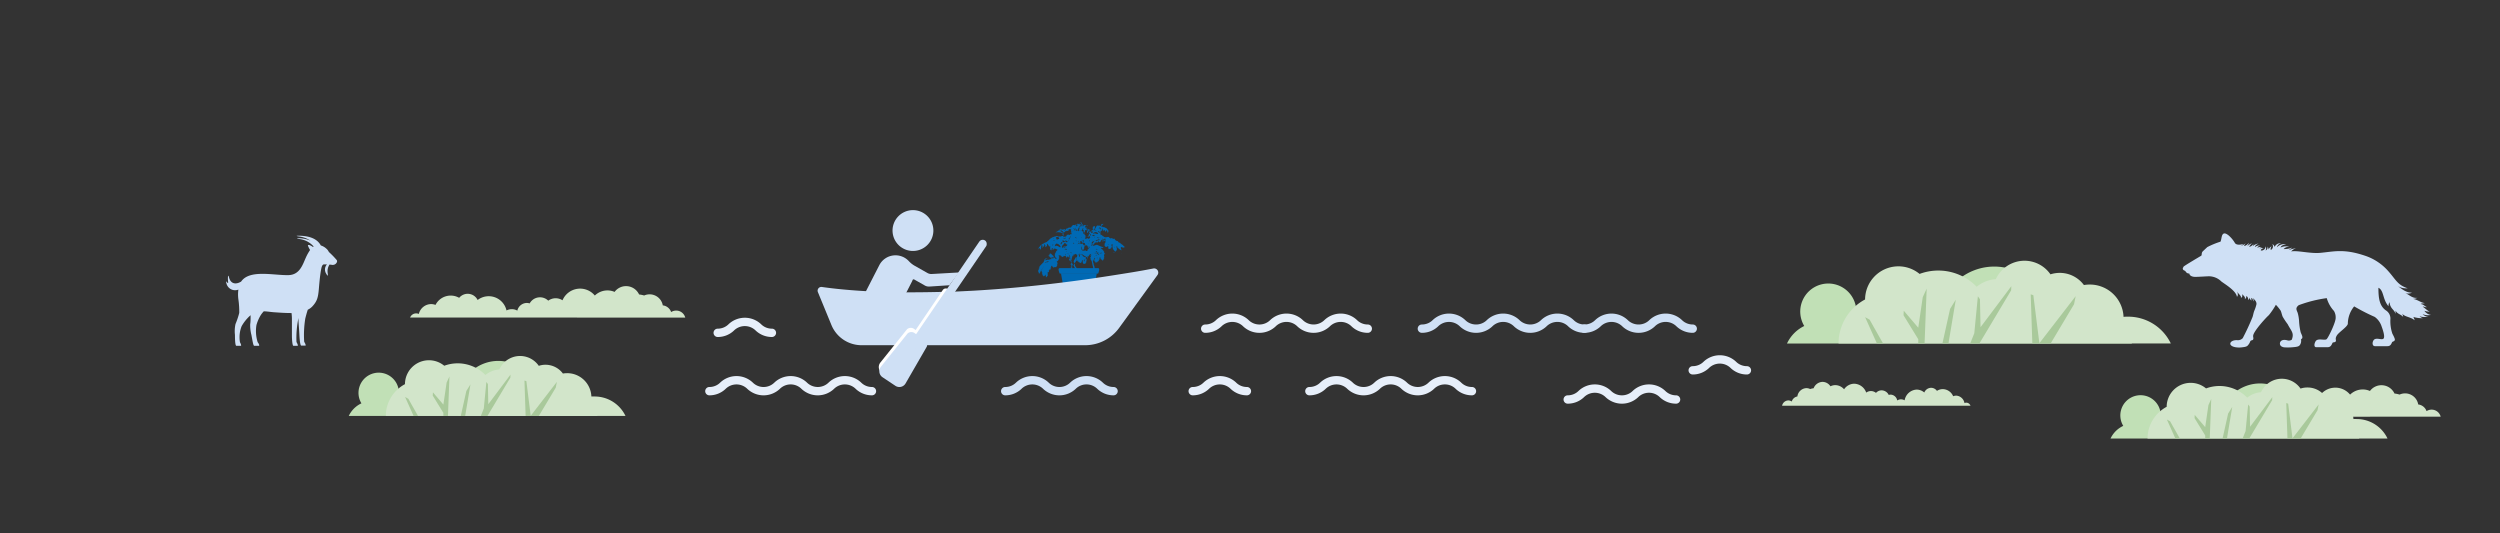 <svg id="Ebene_1" data-name="Ebene 1" xmlns="http://www.w3.org/2000/svg" viewBox="0 0 600 128"><rect x="0" y="0" width="600" height="128" fill="#333333" stroke="none"/><defs><style>.cls-1{fill:#c1e0b6;}.cls-2{fill:#d2e5ca;}.cls-3{fill:#a9c99b;}.cls-4{fill:#0069b4;}.cls-5{fill:#cfe0f5;}.cls-6{fill:#e7effa;}.cls-7{fill:#fff;}</style></defs><path class="cls-1" d="M83.7,99.83h59.66a.86.86,0,0,0,0-.16c0-3.28-3.17-5.93-7.08-5.93a7.82,7.82,0,0,0-5,1.75,6.4,6.4,0,0,0-2-.31h-.06a9.7,9.7,0,0,0-19-1.38,7,7,0,0,0-10.94.94,6.77,6.77,0,0,0-1.7-.22,6.93,6.93,0,0,0-1.84.26c0-.15,0-.31,0-.46a4.85,4.85,0,1,0-9,2.48A6.33,6.33,0,0,0,83.7,99.83Z"/><path class="cls-2" d="M150.12,99.83a8.19,8.19,0,0,0-7.4-4.67,7,7,0,0,0-.79,0,5.82,5.82,0,0,0-5.83-5.6,5.69,5.69,0,0,0-1,.09,5.2,5.2,0,0,0-4.18-2.11,5.08,5.08,0,0,0-1.61.26,5.45,5.45,0,0,0-9.47.87A5.91,5.91,0,0,0,116.5,90a9.29,9.29,0,0,0-9.88-2.22,5.76,5.76,0,0,0-9.43,4.42,8.63,8.63,0,0,0-4.59,7.61Z"/><polygon class="cls-3" points="116.99 99.83 122.48 90.64 122.52 89.91 117.19 97.01 117.09 92.17 116.73 91.67 116.11 98.05 115.4 99.83 116.99 99.83"/><polygon class="cls-3" points="129.32 99.83 133.38 93.04 133.65 91.65 127.37 99.79 126.33 91.47 125.87 91.33 126.15 99.83 129.32 99.83"/><polygon class="cls-3" points="100.33 99.83 98 95.71 97.22 95.27 99.26 99.83 100.33 99.83"/><polygon class="cls-3" points="111.64 99.83 112.91 92.25 111.92 93.84 110.59 99.83 111.64 99.83"/><polygon class="cls-3" points="106.41 99.83 107.51 99.83 107.87 90.34 107.19 91.82 106.41 97.1 103.9 94.16 103.86 94.95 106.41 99.09 106.41 99.83"/><path class="cls-2" d="M164.46,76.22a2.24,2.24,0,0,0-2.18-1.68,2.28,2.28,0,0,0-1.21.35,2.39,2.39,0,0,0-2-1.6,3.21,3.21,0,0,0-4.47-2.37,6.94,6.94,0,0,0-1.22-.25,3.45,3.45,0,0,0-3.13-2,3.41,3.41,0,0,0-2.75,1.39,4.24,4.24,0,0,0-1.74-.36,4.35,4.35,0,0,0-3,1.23A4.59,4.59,0,0,0,135,72.07a3,3,0,0,0-1.64-.49,3,3,0,0,0-1.78.58,2.83,2.83,0,0,0-4.46.66,2.14,2.14,0,0,0-.67-.11,2.36,2.36,0,0,0-2.29,1.84,2.75,2.75,0,0,0-1.33-.35,2.87,2.87,0,0,0-1.27.31A4.37,4.37,0,0,0,114.63,72a2.65,2.65,0,0,0-4.43-.52,4.09,4.09,0,0,0-5.68,1.7,3,3,0,0,0-1-.2,3.07,3.07,0,0,0-3,2.37,1.55,1.55,0,0,0-.65-.14,1.58,1.58,0,0,0-1.45,1Z"/><path class="cls-4" d="M263.55,64.35h-9.22c-.61,0,0,1.31,0,1.31h9.22s.59-1.31,0-1.31"/><polygon class="cls-4" points="254.63 65.57 255.82 72.35 262.04 72.35 263.24 65.57 254.63 65.57"/><path class="cls-4" d="M251.28,65.93s0,0,0,0,.05,0,0,0-.07,0-.07,0M249.9,64.8s0,0,0,0,.16-.12.25-.17l-.11-.05c0,.05-.07.2-.14.17m2.46-.19s0,.07,0,.08a.22.22,0,0,1,0-.09s0,0,0,0m-2.26-.08a.69.69,0,0,0,.15-.07c-.05-.09-.13,0-.15.07m.14-.22s.09,0,.15-.06-.13,0-.15.06m6.57,0a1.8,1.8,0,0,0,.08-.21s0,0-.06,0-.05.17,0,.24m-6.47-.2.13,0a.08.08,0,0,0,0-.07h0s-.07.08-.1.12m7,.21s0,0,0,0a2.75,2.75,0,0,0-.17-.43c-.08.16.06.32.13.44m-6.53-.58h0s0,0,0,0,0,0,0,0m6.18-.31c-.05-.1-.1-.19-.15-.2s0,0,0,.06.19.27.28.41c.06-.09,0-.17-.09-.27m2.51-.19v0s0,0,0,0m3-.06s0,0,0-.08,0,0-.09,0a.2.2,0,0,0,.08.12m-4.25,0a.2.2,0,0,0,.08-.12c-.07,0-.09.08-.08.12m-7.6-.12s.1,0,.11,0-.07-.06-.11,0m9.85-.15s0,0,0,0,0,.05,0,0m2,0s0-.06,0,0,0,0,0,0m-2.11-.11a.08.08,0,0,0,.05.07.05.05,0,1,0-.05-.07m2.15,0s.05,0,.06-.06a.08.08,0,0,1-.07,0s0,.06,0,.07m-2.67-.1c.11,0,.27.09.31,0s0,0,0,0-.26,0-.29.06m-1.19,0c-.21-.1-.08.15,0,0m-7.86.26L251,63s0-.09,0-.11a1.46,1.46,0,0,1,.19.07s0,0,0,0a.57.57,0,0,1,.14,0s0,0,.08-.05,0,0,0,0c.17,0,.21-.16.36-.2s0,.06,0,.08a.11.11,0,0,0,0-.08,1.65,1.65,0,0,0-1,.32m7.78-.35s.06,0,.09,0,0,0-.08,0,0,0,0,.08m5-.17s0,0,0,.07,0,0,0,0-.08,0-.1,0,.09.11.14.15a.52.52,0,0,0,0-.21c-.05,0,0-.08-.05-.11s0,0-.05,0m-3.37-.1s-.07,0-.1,0,.11.06.14.11a.26.26,0,0,0-.05.09c.09,0,.12.13.2.17a2.58,2.58,0,0,0-.07-.59c0,.08-.09.14-.12.22m-7.85-.14h.1s0,0,0,0-.06,0,0,0,0,0,0-.06-.11.07-.09.14m9.28-.2h0s0,0,0-.06a.14.14,0,0,0,0,.07m1.86,0s-.07,0-.07.06,0,0,.05,0,0-.23-.08-.24.08.1.1.16m-.17-.18c0-.09-.08,0,0,0m-10.09,0c.07.07.18.08.22.16h-.15c.07.13.25,0,.38,0a.14.14,0,0,0,0-.09.27.27,0,0,1-.1.08c0-.08,0-.15,0-.24l-.27.09m5.71,0s0,0,0,0,0,0,0,0,0,.05,0,.06m-7.59,0s0,0,0,0a.48.48,0,0,1-.27.15,1.14,1.14,0,0,0-.35.34c.06,0,.12,0,.16,0a.14.14,0,0,1,0-.11,1.84,1.84,0,0,0,.25.05v-.09l.16.05s0-.08,0-.11.15.08.23.11l0-.1a1.29,1.29,0,0,0,.16.09s0,0,0-.06.24,0,.3-.08.11,0,.17,0,0,0,0-.07.22-.09.24-.22a1.15,1.15,0,0,0-1,.06m1.8-.13.21,0s0-.13,0-.16a.33.33,0,0,1-.18.11m9.45.11-.09,0c0,.08,0,.17,0,.22l-.09,0a.76.76,0,0,0,0,.21.36.36,0,0,1,.08.31h-.06a.36.36,0,0,0,0,.11.8.8,0,0,0,.13-.19s-.06,0-.06,0,.06-.1.07-.17-.05,0-.06-.06.1-.09.13-.16,0,0-.05,0a.51.51,0,0,0,.16-.13.11.11,0,0,0-.12-.07.41.41,0,0,0,0-.16h-.06a.81.81,0,0,1,0,.22m.57-.19c.05,0,.06.06.12.07s0,0,0-.06,0,0-.06-.05-.06,0-.07,0m0-.11a.19.19,0,0,0,.09,0s-.07-.13-.09,0m-10,0h0s-.1,0-.12.1a1.08,1.08,0,0,1,.19,0v-.18a.16.16,0,0,0-.09,0m9.5-.15s0,.16,0,.17a1.05,1.05,0,0,0,.05-.19l-.09,0m-.4-.21s0-.07,0-.07,0,.08,0,.07m-5.11-.05s0-.06,0-.07,0,0,0,.07m4.27-.17c0,.06,0,.08,0,.09s.06-.06,0-.1-.07.05-.09,0m-1.51.37s.06,0,.07,0,0,.07,0,.08h.11a.34.34,0,0,1,0,.1c.08,0,.17.1.17.23,0-.16.15-.22.32-.17a.31.31,0,0,0,0,.11s0,0,0,0,.22.16.16.25,0,0,0-.07c-.22.12,0,.39,0,.61.11,0,.21,0,.23-.09a.22.22,0,0,1,0-.22,1.56,1.56,0,0,1,.06-.27c0-.07.1-.12.15-.2s0,0,0-.06.06,0,.07-.09a.41.41,0,0,0,0-.11c0,.05-.09.07-.08.17a.5.5,0,0,0-.28,0s0,.06-.06.07a.86.86,0,0,0-.1-.16h-.13s.05,0,0-.09-.06,0-.1,0-.06-.07-.11-.09,0,.06,0,.08a1.15,1.15,0,0,0-.34-.32s0,.09-.06.11-.06-.18-.14-.22,0,0,0,0a.43.43,0,0,0-.28-.12c.12.15.2.34.38.43m-1-.27a1.3,1.3,0,0,0,.05.14c.05.18,0,.4.18.38.18-.23-.06-.54-.14-.74,0,.06-.08.15-.09.22m.13.52h0s0,.09.05.1,0-.11,0-.11M258,60.9s0,0,0,0,0,0,0,.06,0,0,0,0l-.09.06s.07.1.06.13a1,1,0,0,0-.27-.1s0,.05,0,.06l-.06,0,0,.14s0,0-.05,0v.13s0,0,0,0,0,.09-.05.12-.09-.19-.23-.11a.77.77,0,0,1,.1.18h-.08a.65.65,0,0,0,0,.2.06.06,0,0,0-.06,0,.78.78,0,0,0,0,.21h-.1c0,.08.07.14.08.19h-.09c0,.07,0,.11.06.17l-.09,0c0,.06,0,.13,0,.16s0,0-.07,0,0,.07,0,.12,0,0,0,0-.05.11-.07.17-.07,0-.08-.12,0,0,0,0,0,0,0-.09,0,0,0,0v-.08s0,0,0,0a.45.45,0,0,0,0-.12s0,0,0,0a.81.81,0,0,1,0-.16s0,0,0,0-.08-.25-.08-.41,0,0,0,0,0-.19,0-.23c0-.28-.24-.4-.4-.55,0,0,0,0,0,.06a.18.18,0,0,1,.11.07.13.13,0,0,0,0,.06c.05,0,.08.08.13.11s-.07,0-.08,0a.7.7,0,0,1,.13.16c-.05,0-.07,0-.11,0s.09.13.12.22-.08,0-.13,0,.09.2.11.27-.1,0-.14,0a.54.54,0,0,1,.05.21l-.07,0a2.2,2.2,0,0,0,.35.6s0,0,.06,0,.15,0,.2.06a.1.1,0,0,0,0,.1s.06,0,.08,0,0,.11,0,.17a3.74,3.74,0,0,1,.39.61,1,1,0,0,0,.15-.27l.31-.53a1.58,1.58,0,0,0,.16-.27,1.37,1.37,0,0,0,0-.35s0,0,0,0,.08-.34.14-.48.08-.17.1-.28a2.58,2.58,0,0,0,.05-.46s0,0,0,0,0,0,0,0,0,.07,0,.08m-2.4,0s0,0,0,0a0,0,0,0,0,0,0m5-.1s0,0,0,0,0,0,0,0m1.06.12c.07,0,0-.14,0-.17s0,.11,0,.17m-3-.11c.06,0,0-.06,0-.06Zm-3,0h0s0-.09,0-.09,0,.07,0,.09m-.59-.06s0,0,0,0,0,0,0,0m7.61-.05c0,.18-.26.22-.24.42a.71.71,0,0,1,.15,0V61h.11a.5.5,0,0,1,0-.25s0-.07,0-.07Zm.17,0c.1.06.18.18.29.19s0,.05,0,.06.11,0,.13-.06,0,0-.07,0,0-.11,0-.15-.24-.08-.33,0m-4.13.07a.16.16,0,0,0,.13.07.32.32,0,0,0-.1-.19.42.42,0,0,0,0,.12m5.15-.14h.07s0-.07-.05-.07,0,0,0,.07m-1,0s0,0,0,0h0Zm-7.7,0a.21.21,0,0,0-.08.18.32.32,0,0,1,.14,0c0-.07,0-.14-.06-.17m7.67,0s0,0,0-.07,0,.07,0,.07m-7.34,0v-.06h0s0,.06,0,.06m3.05.07a.76.76,0,0,0,0-.16h-.06a.29.29,0,0,0,0,.17m3.06-.08-.06,0s0,0,0-.08a.08.08,0,0,0-.06.08s.06,0,.09,0m-6.09-.07.09,0c0-.07-.08-.08-.09,0m4,0s.05,0,0,0,0,0-.05,0,0,0,0,0m4.11,0h.18a.09.09,0,0,0-.18,0m5.1-.09-.09,0s.07.08.09,0m-5.33,0s.11,0,.12,0-.13-.08-.12,0m-1.34,0s.06,0,.1,0,0-.14-.08-.14a.25.25,0,0,0,0,.13m-6.24,0a.5.5,0,0,1,.13,0s0,0,0,.06.08,0,.09,0a1.1,1.1,0,0,0-.33-.14c0,.07.1.07.12.14m7.73-.06s.07,0,.11,0a.23.23,0,0,0-.11-.08s0,.07,0,.09m-7,0c.06,0,.11,0,.15,0s-.15-.12-.15,0m6.59,0s.09,0,.1,0l-.08-.06a.12.12,0,0,0,0,.1m-.77,0s0,0,0-.06l.11.05a.18.18,0,0,0-.13-.19s-.09.21,0,.2m1.3-.11a.1.1,0,1,0,.05-.1h0l0,.1m-.79-.1c-.07,0-.14,0-.21,0s-.1,0-.1.08.25.21.3.24a.87.87,0,0,1,.23-.2s0-.09-.08-.12-.08,0-.14,0m-6.47,0s0,0,0,.09a1.41,1.41,0,0,1,.21,0c0-.11-.14-.15-.23-.2s0,.09.06.1m7.07-.09s.05.07.09.09a.26.26,0,0,0-.07-.11s0,0,0,0m3.35,0a1,1,0,0,0-.15,0,.58.58,0,0,0,.06.21s.1-.11.09-.18m-1.11,0s0-.08,0-.08,0,.07,0,.08m1.95-.1s0,0,0,0v0s0,0,0,0m-5.28,0c.07.07.26.09.24-.06s-.26-.07-.24.06m-7.09,0s.07.07.11,0,0-.1-.07-.11a.25.25,0,0,0,0,.07M249,59.84s0,0,0-.06-.05,0,0,.06m14-.05s0,0,0,0,0,0-.05,0,.29.08.45.1c-.05-.15-.2-.19-.37-.13m-7.53,0c0,.06.07.14.19.13s0,0,0,0a.18.18,0,0,1,.1,0s0,.05,0,0,.13,0,.17,0,0,.05,0,.07.06,0,.1,0a1.13,1.13,0,0,1,0-.18.88.88,0,0,0-.64,0m11.3.07a.45.45,0,0,0,.06-.12h-.11a.22.22,0,0,0,.05.13m.89-.14s0,0,0,0,0,0,0-.05,0,0,0,0m-1.95,0s0,0,0,0,0,0,0,0m-.41-.1c-.05,0-.05,0-.08,0a0,0,0,1,0,.08,0m2.76,0s0-.07,0-.08,0,.06,0,.08m-1.29-.11s0,0,0,.06,0,0,.05,0-.07,0-.09,0m0-.12s0,0,.05,0,0,0-.07,0,0,0,0,0m.07,0s0,0,0,0,0,0,0,0,0,0,0,0m-5.57,0s0,0,0,.08-.06,0-.05,0,.14.06.23.08-.06-.2-.17-.18m6.25.15c.05,0,0-.1.05-.13s-.05,0-.08-.06,0,.11,0,.19m-12.19,0,.06,0a.89.89,0,0,0,.25-.14v0c.09,0,.14-.12.24-.14a.34.34,0,0,0,0,.1c.06,0,.13,0,.16-.07s0,0,0,0a.66.66,0,0,0-.69.2m11.47-.24s0,0,0,0,0,0,0,0m.71,0v-.07s0,0-.06,0a.13.13,0,0,0,.06.1m-10.66-.19s0,0,.09,0-.05,0-.07,0,0,0,0,.06m4.6-.08a.07.07,0,0,1-.08,0,.19.19,0,0,0,.13.18.64.64,0,0,0,0-.2h0s0,0,0,0m4.48-.06,0,0s0,0,0,0-.05,0-.05,0m-13.88,0v0h0s0,0,0,0m8.37.14c-.05,0-.12,0-.17,0a.62.62,0,0,1,.14.23l-.16,0c0,.09.09.14.11.23s-.11,0-.14,0a.54.54,0,0,1,.05.21l-.13,0a.45.45,0,0,1,0,.2.24.24,0,0,0-.09,0s0,.12,0,.14L260,60c0,.07-.06.08-.09.13a.44.44,0,0,1-.08-.11l0,0a.42.42,0,0,1,0-.12.24.24,0,0,0-.09,0,.35.35,0,0,1,0-.18c-.05,0-.1,0-.13,0a1.6,1.6,0,0,1,.05-.21c-.05,0-.08.06-.12,0a1.17,1.17,0,0,0,.06-.2l-.09,0c0-.07,0-.12,0-.17s-.12.07-.09.15,0,0,0,0a2.72,2.72,0,0,0,.17.61s0,0,0,0,.08.26.21.2a.21.21,0,0,1,0,.11c.1,0,.14-.08.22-.1a.2.2,0,0,0,0,.09,1.26,1.26,0,0,0,.36-.1s0,0,0,.07l.3-.1a.75.75,0,0,0-.05.16,1.41,1.41,0,0,0,.28,0s0,0,0,0,.12-.1.11-.21.05-.05,0-.11a1,1,0,0,0,.1-.11s.08,0,.09,0,0-.1,0-.15.12,0,.18,0-.06-.06-.07-.12.19,0,.26,0-.09,0-.1-.09h.07c0-.07-.05-.06-.1-.08s0,0,0,0-.18,0-.26,0-.06,0-.1.05,0-.09,0-.16-.05,0,0-.09,0,0-.06,0,0,0,0-.05,0,0-.08,0a1.27,1.27,0,0,1,0-.2c-.06,0-.09,0-.14,0v0a3.7,3.7,0,0,0-.5-.19c0,.09.11.13.16.21m-2-.18v0h0a.05.05,0,0,0,.05,0m7.45-.11s.06.06.05,0,0,0-.05,0m-2.15,0c0,.07.1,0,.1,0l0,0s0,0-.08,0m-5.2,0s0,0,0,0,0,0,0,0Zm8.28.35h-.05a.67.67,0,0,0,.06.15.14.14,0,0,0,.09-.08l-.09,0A.93.93,0,0,1,267,59s0,0,0-.06.05,0,.06-.06a1.92,1.92,0,0,0-.35-.18.64.64,0,0,0,.14.4m.26-.33a.31.31,0,0,1,.1,0s0,0,0,0-.08.09-.07.09m-17.12,0c.07,0,.09-.06.13-.1s-.12,0-.13.1m6.32-.1s.05,0,0,0,0,0,0,0m2.83-.17H259s.11.07.12,0m7.88.08s.11,0,.13,0,0-.07,0-.09a.76.76,0,0,0-.09.09m-1.15,0s.05.12.09.11,0-.14,0-.18-.08,0-.08.07m.81,0a1.77,1.77,0,0,1,.33.08c0-.06,0-.1,0-.14s-.24,0-.3.06m-8.22,0a.8.8,0,0,1,.08.16s.05,0,.06,0-.05,0-.06,0l.05-.05s-.05,0-.05,0,0-.09,0-.11-.09.06-.11.11m-6.52-.15c0,.05.06,0,.1.05s0,0,0-.05a.11.11,0,0,0-.11,0m.76-.08a.58.58,0,0,0-.08.18s0,0,0,.07,0,0-.05,0,0,.14.12.13a2.87,2.87,0,0,0,.05-.31s-.05,0-.06,0,0-.08,0-.1,0,0-.05,0m10.29,0s.08,0,.08,0-.09,0-.08,0m-9.35,0a.38.38,0,0,0-.11-.11,1.63,1.63,0,0,0-.09.19.11.11,0,0,0-.1,0c0,.06,0,.17,0,.2s-.06,0-.07,0a.44.44,0,0,1,0,.2s0,0-.11,0a.11.11,0,0,1,0,.08c.05,0,.08,0,.13,0s.26-.11.36-.1a1.28,1.28,0,0,1,.4.15c.18.09.26.2.46.2,0,0,0,0,0,0s.14,0,.16,0-.08,0-.09-.08,0,0,0-.05a1.13,1.13,0,0,0-.29-.41c-.08-.08-.12-.16-.26-.15,0,0,.05,0,0-.07a.43.43,0,0,1-.17,0s0-.05,0-.08a.23.23,0,0,0-.12,0c0-.05-.07,0-.11-.05s0,0-.06,0,0,.1,0,.13m-2.37,0c.05,0,.12,0,.14,0s-.05,0-.05,0a.28.28,0,0,0,.06-.08c-.08,0-.12.06-.15.12m7-.14h0s0,0,0,0m3.11.1c.07,0,0-.2-.05-.19a1.05,1.05,0,0,0,.05.19m-5.79-.2a1.1,1.1,0,0,1-.26.34.83.83,0,0,0-.15.11c-.11.11-.13.29-.21.42a.57.57,0,0,0,.15.3.77.77,0,0,1,.19-.27s0,0,0,0a1.09,1.09,0,0,1,.17-.13s0,0,0,.05l.19-.06s0,0,0,0,.06,0,.11,0,0,0,0,0a.59.59,0,0,0,.2-.06s0,0,0,0,.13,0,.17-.09-.06,0,0-.05a.15.15,0,0,0,.07,0c0-.09.11-.2,0-.26s0,.07-.05.09-.1-.15-.13-.23-.05.08-.08.11c0-.13-.13-.2-.18-.32s0,0-.07,0,0-.07-.11-.06m2.06,0s-.05.09,0,.17l0,0c.06,0,.13,0,.22,0s0-.06,0-.06.12,0,.13,0l-.36-.11m1.19.13a1.35,1.35,0,0,0,.37.14s.06,0,0-.09l-.06,0s0-.06.05-.09-.08,0-.08-.08a.33.33,0,0,0-.33.14m6.77-.12s.05,0,.07,0v0a.08.08,0,0,0-.07,0m-5.66,0s-.06,0-.06,0,.12,0,.16.05a.15.15,0,0,1-.1,0c.05.07.15.07.19.14l-.11,0a1.57,1.57,0,0,0,.19.27s0,0-.06,0c.14.15.4.18.6.26,0,0,0-.06,0-.11s-.07,0-.1,0,0-.17,0-.26-.05,0-.1,0,0-.21,0-.29a.21.21,0,0,1-.08,0s0,0,0,0c-.2-.06-.37-.14-.57-.19,0,.06.08,0,.09.06m-8.11-.06a.16.16,0,0,0,0-.07h-.06s0,.07,0,.07m3,.12s0,0,0,0l-.08,0c0,.07-.07.07-.06.14s.11.06.14.11-.13.11-.07.21a6.93,6.93,0,0,0,.54-.76c-.17,0-.33.13-.46.21m5.34-.28a.82.82,0,0,0-.23,0,1.51,1.51,0,0,0,.45.18s-.13,0-.1-.14-.08,0-.12-.06m-7.71,0s-.06,0-.06,0,0,0,.06,0m3.84.06s.07,0,.08-.07,0,0,0,0,0,0,0,.08m-3.95-.11s0,0,0,0,0,0,0,0m6.44,0s0,.07,0,.1a1,1,0,0,0,.17,0c0-.1-.13-.19-.18-.06m-3.1,0c.15.08.28.18.43.26s.12-.12.17-.19-.05-.08-.07-.12a2.54,2.54,0,0,1-.45-.13.49.49,0,0,1-.08.18m-3.29-.13s-.07,0-.11-.05.08.06.11.05m.57,0s.08,0,.13,0,0-.06,0-.08-.07,0-.12,0m5.32,0s0,.05,0,.07a.07.07,0,0,0,.05-.1l-.08,0m2-.06c-.14,0-.41,0-.37.15s.05,0,.09,0,0,0,0,0a1.25,1.25,0,0,1,.29,0c0-.05-.05-.05-.05-.1m4.68,0s0,.06,0,.07,0,0-.05,0-.18.11-.26.17h.08s0,0,0,0,0,0,0,0,0,0,0,.05.08,0,.13-.05.07,0,.11,0a.47.47,0,0,0,.43-.18s0,0,0,0l0,0s0,0,0-.09-.06.08-.09.11-.13-.12-.19-.19-.14,0-.21,0m-1.25,0s0,0,0,0l.06,0s0,0,0,0l.08,0s0,0,0,0a.18.18,0,0,1,.09.08l0,0c.07,0,.14,0,.15-.06s-.08,0-.1,0l.1,0a.6.6,0,0,0-.36-.3.27.27,0,0,0,.1.11m-10.83-.08c.06,0,.08,0,.13,0s0,0,0-.06-.12,0-.14,0m-.66,0c.05,0,.07,0,.12,0s0,0,0,0-.06,0-.08-.07,0,0-.05.07m5.58,0a.06.06,0,0,0,0-.06h0a0,0,0,0,0,0,.06M256,57.55s0,0,0,.06.05,0,.07,0,0-.09-.08-.06m7.41.15s0,0-.05,0,0,.08,0,.1v.07s0,0-.07,0,0,.1,0,.14h-.06a.53.53,0,0,0,0,.13h0a.08.08,0,0,0-.07,0,.36.36,0,0,1,0,.11l.3-.07s0,0,0-.06.05,0,.06-.06l0-.05s0,0,.05,0,0,0,0-.05,0,0,0,0,0-.06,0-.09,0,0,0,0l0,0s0,0,0,0,.09-.12,0-.18-.08.11-.06.19m-3.52-.06a.09.09,0,0,0,0-.11s0,0,0,0,0-.06,0-.07a.19.19,0,0,0,.05.16m1.47-.2s-.08.07-.11.11,0,.13,0,.19a.2.2,0,0,0,.11,0,.44.44,0,0,0-.05-.28m-2.79.11s0-.11,0-.12,0,.12,0,.12m-5.72-.06c.06,0,.08,0,.13,0v-.08c-.06,0-.13,0-.13.06m-.64,0,.12,0s0,0,0,0-.05,0-.07,0,0,0,0,0a.1.1,0,0,0-.1.11m2.71,0,.09.13s-.07,0-.1,0,.05.09.06.14-.09,0-.13,0a.59.59,0,0,0,.05.2h-.08s0,.08,0,.12a1.19,1.19,0,0,1,.65-.29c0-.06.1-.1.12-.18s-.2,0-.29,0a.31.31,0,0,1,0-.08s-.09,0-.1,0,0,0,0-.09-.22,0-.3.09m1.6,0c0-.05-.11-.07-.17-.05s.12.11.19.17a.12.12,0,0,0,0-.07,0,0,0,0,0,0,0,0,0,0,0,0-.07,0m2,0s0,0,0-.05-.06,0-.1,0a.11.11,0,0,0,.09.1m-5.75-.13v0c.06,0,.09,0,.16,0s-.11-.07-.16-.06m2.26,0s0,0,0,0,0,0,0-.05h0m7.16,0a.35.35,0,0,1,.11,0c0-.08-.1,0-.11,0m1.52,0v0s.07,0,.07,0a.69.69,0,0,0-.23-.09.12.12,0,0,0,.16.09m-.74,0c-.08,0-.07.09-.16.08s0,.1-.1.09,0,.15-.13.13l-.08.13s0,0,0,0a1,1,0,0,0-.08.18h-.06a.75.75,0,0,1-.09.15s0,0,0,0a.45.45,0,0,1-.06.12s0,0,0,0a.47.47,0,0,0-.05.1c0-.06-.06.09-.11,0a.55.55,0,0,1-.22.31l.18,0c.2-.15.49-.2.65-.39a.15.15,0,0,1-.07-.05c.05,0,.07,0,.13-.06s0-.05-.06-.08a.66.66,0,0,1,.15,0s-.05,0-.06-.09l.16,0s0,0,0-.08l.15,0s0,0-.05-.08l.15,0s0,0,0-.08.12,0,.16,0l0-.06a.28.28,0,0,1,.13,0s0-.06,0-.07h.09s0-.05,0,0,0,0,.06,0c0-.2-.36-.21-.43-.06m-.65-.09.15,0s0,0-.07,0-.07,0-.08.09m-3,0s-.05,0-.07,0a.06.06,0,0,1,0,0l-.12,0a.46.46,0,0,1,0,.2c-.05,0-.07,0-.12,0a.64.64,0,0,1,0,.2c.14,0,.24-.22.38-.11-.12,0-.17.14-.31.15s0,0,0,0c-.09.26.39.28.61.22a3,3,0,0,0-.39-.76h0s0,.09,0,.13m5.12.08A1.14,1.14,0,0,0,264,57a.26.26,0,0,0-.05.09.62.62,0,0,1,.2,0s0,0,0,.07l.2,0-.06.08.2.05s0,0,0,.08l.17.07s0,0-.06.06,0,0,0,0,.23,0,.34,0l-.42-.26m-2-.21a.91.91,0,0,0,.17,0c0-.12-.14-.05-.17,0m1.36,0a.53.53,0,0,0,.19,0c-.08,0-.17-.09-.19,0m-8.16-.07s0,.05,0,.08h.1s0-.05,0-.09a.31.31,0,0,0-.13,0m-1.5,0H254a.44.44,0,0,0-.63.14c.06,0,.13,0,.17.09a.39.39,0,0,0-.11.06.35.35,0,0,1,.17.12l-.12,0a.87.87,0,0,0,.27.14s0,0,0,0l-.07,0c.05,0,.14,0,.18-.07s0,0,0,0,.15,0,.2-.07,0,0,0,0,.11,0,.14,0-.06,0-.07-.05h.09s0-.1,0-.14-.12-.05-.14-.11m8.45,0c.06,0,.13,0,.18,0s0-.05,0-.06-.12,0-.15.06m.69-.05a.19.19,0,0,0,.24,0s0,0,0,0a.33.33,0,0,1,.12-.05V57c.05,0,.11,0,.14-.06a.24.24,0,0,0-.26,0s0,0,0,0a.62.62,0,0,0-.25,0m-.5,0,.12,0v0a.11.11,0,0,0-.12,0m-7.11,0s0,0,0,0,0,0,0,0m-2.42,0s.06,0,0,0,0,0,0,0m6.42.11s0-.07,0-.11-.05,0-.06,0h-.05s.07.12.11.16m-1.32-.19v.06s.08,0,.09-.07-.06,0-.09,0m3.66,0s.05,0,.07,0,0,0-.07,0,0,.05,0,.07m-2.41,0s0-.07,0-.06,0,.07,0,.06m-1.58,0s0,0,.05.06a0,0,0,0,0,0,0c0,.05.14,0,.15.1a.66.66,0,0,1,.27.09c0-.07-.07-.06-.11-.08s0,0,0,0-.05,0,0-.05,0,0,0,0,0,0,0,0h0a0,0,0,0,0,0,0c-.05,0-.1.07-.15,0s0,0,.05,0a.23.23,0,0,0-.09-.16s-.09,0-.11.08m5.05-.07s0,0,0,0,0,0,0,0m-1,0c.07,0,.11,0,.18,0s-.17-.06-.18,0m-5.1-.1c0-.1,0-.06-.09-.07s-.06.12-.12.16,0,0,0,0-.07.12-.13.16,0,0,0,0a1,1,0,0,0-.21.28,2.14,2.14,0,0,0,.22.1c0-.07.06-.11,0-.18a.28.28,0,0,0,.11-.27c.05,0,.09-.07.16-.08s0,0,0,0,0-.05,0-.09m3.86,0a.17.17,0,0,0,.11-.06s0,0,0,0l.1,0c0-.06,0-.12-.1-.15a.42.42,0,0,0-.06.29m3.12-.29s.06,0,.06,0-.07,0-.06,0m-7.71,0s0,0-.06,0,.06,0,.06,0m6.52-.1s0,0,0,0,0,0,0,0h0m-1.7,0a.22.22,0,0,0,0-.09h0s0,.1,0,.1m-6.67,0s0-.08,0-.1,0,.08,0,.1m7.75.06.1,0s0,0,0-.06a.87.87,0,0,0,.17.07s0,0,0,0,.07.06.13.08,0,0,.07,0,0,0,0,0a1.74,1.74,0,0,0,.1-.19c-.12-.17-.56-.19-.59.1m-1-.19a1.14,1.14,0,0,1,.12.22.22.22,0,0,0,.11,0c0-.1-.06-.19-.1-.29a.17.17,0,0,0-.13.08m-.12,0a.18.18,0,0,0-.07-.1s0,.1.07.1m3.07-.1v.12s0,0,.05,0,0,0,0,0h0s0-.26-.06-.2m-2.23.25a.59.59,0,0,0,0-.2.67.67,0,0,0-.25-.08.52.52,0,0,0,.05.29c.05,0,.07,0,.11,0s0,0,0,0m-.43-.2s0-.07,0-.08,0,.07,0,.08m2.35-.09s0,0,0,0,0,0,0,0h0M264,56s0,.07.05.07,0-.08,0-.08h0m0-.09s0-.07-.05-.06,0,.08.05.06m-1.58-.06s0,0,0,0,0,0,0,.06h0a1.43,1.43,0,0,0-.15.27c.13-.05.18-.15.34-.16,0,0,0,0,0,0s.09,0,.14,0,.11,0,.15.05,0,0,0,0,.11,0,.14.06,0,0,0,0,0,0,.08,0,.06,0,.1,0,0,0,0,.06.1-.08.17-.09,0,0,0,.07l.1-.05s0-.06,0-.1h0a.38.38,0,0,0-.22-.19s0,0-.05,0c-.09-.17-.54-.14-.66,0m-3.45-.1s-.05,0-.07,0,.06,0,.07,0m-1.74,0s0,0,0-.07,0,0,0,0,0,.09,0,.09m6.12-.06s.08,0,.1,0,0,0,0,0a1.33,1.33,0,0,1,.19.14l0,0a.3.3,0,0,0,.12.13c0-.27-.11-.47-.35-.51a.71.71,0,0,0,0,.14m-.77-.14h0s0,0,0,0m-4.82,0s0,0,0,0,0,0,0,0m-.67.21s0,0,.06,0,0-.19,0-.29a2.64,2.64,0,0,0,0,.28m4.71-.2a.34.34,0,0,0-.25-.08.27.27,0,0,0,0,.09s0,0,0,0a.82.82,0,0,0,0,.39c.1,0,.18.06.28.09a.92.92,0,0,1,.2-.31,1.5,1.5,0,0,0-.22-.21m.82-.09s0,.07,0,.1.09,0,.16-.05,0,.05,0,0,0-.08,0-.11a.55.55,0,0,0-.23,0m-5,0h0s0,0,0-.07h0s0,.08,0,.08m.65-.08.07.09h.12s-.14-.12-.19-.09m-.64,0s0,.07.05.08v-.07s0,0-.05,0m2.59,0c0,.08,0,.2-.09.18a.37.37,0,0,1,0,.26s-.05,0-.07-.06a1,1,0,0,1-.07.26s0,0-.06,0a.19.19,0,0,1-.05.13s0,0,0,0,0,0,0,0,0,0,0,.06h0a.18.18,0,0,0-.09.08.7.7,0,0,1,.23.1s0,0-.07,0,.15.07.22.12l-.08,0c0,.08.14.09.2.15s-.09,0-.11,0,.11.11.12.15-.06,0-.07,0,.11.1.11.15h-.09s0,.05,0,.07h0c0,.06,0,.09.07.15s0,0-.1,0a.43.43,0,0,1,0,.11h0s0,0,0,.06,0,0-.07,0,0,.06,0,.11,0,0,0,.06.14-.1.19-.11,0,0,0,.07a.78.78,0,0,0,.42-.19s0,.05,0,.09l.4.13s0-.16.09-.17a.11.11,0,0,1,0-.08c.07,0,.08,0,.11-.09s0,0,0,0,.07-.05.07-.11h-.07c0-.08-.05-.2-.08-.28l-.09.12s0,0,0,0-.17.15-.26.24a.9.9,0,0,1,0-.18s0,0,0,0,.05-.05.06-.09-.06,0-.06,0l.1-.08s-.05,0-.05,0,0,0,.05,0,0,0,0,0,0-.15,0-.17.05-.18.1-.24a10.08,10.08,0,0,1-.52-1c0,.06,0,0-.08,0m-3,.17s0-.07,0-.1h.08c0-.09-.09-.07-.12-.12a.79.79,0,0,0,0,.22m-2.67-.15s0-.06,0-.07,0,0,0,.07m2.78,0c.05,0,.09,0,.12,0s-.06-.08-.12-.09,0,0,0,.08m-2.68,0s0-.05,0-.08-.07.07,0,.08m7.19-.1.05,0s0,0,0,.08.1,0,.11-.07-.22,0-.19,0m-2.18-.06s0,0,0,0,0,0,0,0m-1.93.31a.19.19,0,0,1,.17,0c.07,0,.1-.09.2-.08a.11.11,0,0,1,0-.06c-.07,0-.12-.16-.21-.11s-.1,0-.09-.11-.11,0-.18,0a1.83,1.83,0,0,1,.09.39m-.31-.21a.33.33,0,0,0-.08-.18c-.08,0,0,.2.08.18m2.29-.24s.05,0,.05,0h-.05Zm-5.74,0s0,.06.05.1,0,0,0,0,0,0,.06.07.09.1.13.15,0,.1.07.13a1.67,1.67,0,0,0,.06-.38.39.39,0,0,0-.41-.06m7,.5a1.85,1.85,0,0,0-.29-.56c-.07,0-.16,0-.19.09s0,0,0,0-.09,0-.11.11,0,0-.05,0a4.08,4.08,0,0,0,.26.64.77.77,0,0,1,.35.4c.08,0,.1,0,.17-.07s-.07-.13-.07-.22,0,0-.07,0,0-.11,0-.14,0,.05,0,0a.7.7,0,0,1,0-.14l-.07,0c0-.05.06-.08.06-.14s0,0,0,0l0,0m4.94-.6.08.05s-.06-.1-.08-.05m-6.16,0s0,0,0-.05-.05.05,0,.05m-2.25.32c.06,0,.09,0,.11,0s0,.07,0,.08a1.87,1.87,0,0,0-.08-.34s-.12-.06-.09-.14h0a1,1,0,0,0,.06.38m-.31-.19a.52.52,0,0,1,.13-.06c0-.07,0-.09,0-.14a.14.14,0,0,0-.1.2m.5-.06c-.06-.05-.1-.15-.17-.16s.11.15.17.16m7.53-.19h-.05s0,.05.05,0m-5.84.1h-.07a.4.4,0,0,1,0,.23.12.12,0,0,0-.07,0c0,.08,0,.16,0,.19s0,0-.08,0a.91.91,0,0,1,0,.17s0,0,0,0-.06,0-.06.06a.44.44,0,0,1,.23,0s0,.05-.05.09.17,0,.24,0-.08.06-.09.11.09,0,.11,0-.07.32,0,.44.06,0,.1,0,0,0,0,0,.06.06.13,0,0,0,0-.08,0,0,0,0,0-.08,0-.09-.05,0-.05,0a.68.68,0,0,0,0-.14s-.05,0-.06,0,0-.06,0-.12-.06,0-.08,0a1,1,0,0,0,.09-.18h-.08a1,1,0,0,0,.1-.17s-.06,0-.07,0l.1-.14a.13.13,0,0,0-.09,0c0,.08-.11.09-.15.15s0-.11-.05-.12,0,0,0,0-.05,0-.05,0,0-.06.05-.09h0c0-.07.1-.1,0-.13s.06-.05.07-.09,0,0,0,0l.07,0s0,0,0-.06.06,0,0-.06-.09.1-.12.16m.4-.16h0s0,0,0,0m-2.12.11c.08-.06,0-.15-.13-.15a.38.38,0,0,0,.13.15m5.74-.13s0,0,0,0a.86.86,0,0,0-.26.2s.06,0,.1,0l.05-.06s0,0,.08,0,0,0,0,0,0,0,.05,0,.12.07.13,0-.08,0-.07-.12Zm1.75,0s.06,0,.06,0,0,0-.06,0m-4.09,0a.07.07,0,0,0,0,0s0,0,0-.08,0,0-.05,0m-.92,0c0,.05.08.08.11.13s0,.15.1.14a.7.7,0,0,1,0-.29c-.08,0-.27-.14-.25,0m-.45-.07s0,0,.05,0,0-.09-.05,0m-2,0a.53.53,0,0,1-.13,0c0,.08.14.07.13,0m.07-.17a.07.07,0,0,0,.07-.06c-.05,0-.05,0-.07.06m.61.81c.14,0,.2-.17.27-.29a.13.13,0,0,1-.08,0,.61.61,0,0,0,.12-.15h-.07s.11-.08.15-.13-.06,0-.07,0,.06,0,.07,0-.19,0-.26,0,.05-.06,0-.09,0,0,.07,0,0,0,0-.07l.11,0s-.05-.06,0-.08h.12s-.05,0,0-.06l.12,0s0-.05,0-.07l.12,0s0,0,0,0a.42.42,0,0,1,.12,0s0,0,0,0l.1,0s0,0,0,0,.16,0,.23,0c0-.12-.29-.09-.38-.19a.43.43,0,0,0-.45.22h0c-.05.05,0,.18-.13.15l-.06.22s0,0-.07,0a.93.93,0,0,1,0,.25s0-.08-.08-.06a.65.65,0,0,1,0,.2s0-.05-.06-.05a.25.25,0,0,1,0,.18s0,0,0,0,0,.08,0,.13a1,1,0,0,0,.22.19.57.57,0,0,1,.15-.16,0,0,0,0,0,0,0m.11,0s.06,0,.09,0,0-.06,0-.1-.13,0-.13.11m5.89-1.45a.05.05,0,0,1,0,0,0,0,0,0,0,0-.05s-.05,0-.05,0m-.69.24s-.06.08-.05.11.1,0,.15,0,0,0,.06-.07,0,0,0,0,0-.1.08-.07,0-.08.06-.1,0,0,.05,0,0-.09.09-.1,0,0,0,0,0-.07.08-.09l0,.05s.05-.06.07-.1a.76.76,0,0,0-.67.27m-5.46-.35s0,0,0,0c-.19,0-.21.25-.35.33s0,.16-.1.17,0,.12,0,.18h.07c0-.07.14-.1.18-.18l-.05,0a1.4,1.4,0,0,1,.17-.09s0,0-.05-.06l.15,0s0,0,0-.06l.15,0s0-.05,0-.06l.16,0s0,0,0-.06.11,0,.16,0,0,0,0,0l.17,0a.4.4,0,0,0-.54,0m.6-.31s0,0,0,0,0,.08,0,.11,0,0,0,0a.45.45,0,0,0,.23.22c-.07-.09,0-.33-.12-.36a.07.07,0,0,0,0-.05s-.05,0-.06,0,0,0,0-.06,0,0-.07,0,0,0,0-.08,0,0-.07,0a.51.51,0,0,0,0,.25m0-.26s.05,0,.07,0,0,0,0,0,0,0,0,0m-3.64,1.78s0,0,0,0,.1-.07.16-.08,0,0,0,.06.09,0,.14,0,0,0,0,.06.07,0,.13,0,0,0,0,.05.07,0,.1,0,0,0,0,.05.08,0,.1,0,0,0,0,.06l.08,0s0,.07,0,.08a3,3,0,0,0-.43.1s0,0,0,0a1,1,0,0,0-.82.55s0,0,0,0-.06.12,0,.13a.86.86,0,0,0,0,.17s0,0,0,0a2.8,2.8,0,0,0,0,1s.06,0,.08,0,0,0,0,0,.4.06.48-.12H255c0-.05.13-.08.16-.14s-.05,0-.06,0,.13-.08.19-.13-.05,0-.07,0a1.29,1.29,0,0,0,.21-.07s0,0,0,0c.16-.06.4,0,.48-.13s-.07,0-.12,0,.14-.1.21-.15-.06,0-.08,0,.12-.09.2-.09-.08,0-.09-.07.1,0,.1,0,0,0,.05,0,0,0,0-.07h.17s0,0,0,0l.13,0s0,0,0,0,.21.1.31.09,0,0-.05-.06.14,0,.11-.08.15-.1.23-.05,0,0,0,0,0,0,.06,0,0-.29,0-.46a.34.34,0,0,1-.21.09s0-.07.06-.1,0,0,.06,0a1.09,1.09,0,0,1,.08-.15c0-.1-.11-.1-.1-.19s.05-.06.08-.1a1.47,1.47,0,0,0,.06-.14s.09-.06.07-.11,0,0-.05,0,0,0,0-.05,0,0-.06,0l-.09,0a2.72,2.72,0,0,1,.18-.44h.11s0,0,0,0l.14-.12s0,0,0,0l.16-.13s0,0,0,0l.16-.09s0,0,0,0l.17-.08s0,0,0,0l.16,0s0,0,0-.06.07,0,.07,0a.74.74,0,0,0-.4.1v.07l-.06,0c0,.1-.09.09-.09.18s-.08.06-.1.1-.07-.07-.13,0v0a1.19,1.19,0,0,0-.18.43h0c-.05.11-.09.23-.13.34s-.06-.11-.13-.11a.09.09,0,0,0,0-.11c0-.06,0-.14,0-.23h0s.07-.11,0-.15a1.94,1.94,0,0,0,.17-.31c.05,0,.11-.08.1-.14s.05-.05.09-.05a.06.06,0,0,0,0-.06c.12,0,.13-.14.25-.15s0,0,0,0,.1,0,.09,0,.23,0,.33,0,.12-.09.17-.12.06,0,.07,0,0,0,.06,0,0,.06.05,0,0,0,0,0,.24.09.36.1.27-.18.39-.11.29,0,.37.08a1.18,1.18,0,0,1,.39-.1s0,0,0,0l0,0s0,0,.06,0,0,0-.05.08,0,0,.05,0a.64.64,0,0,1-.08.14s0,0,.06,0a.57.57,0,0,1-.08.13h0s0,.06,0,.1,0,0,0,0,0,0,0,0,.05,0,.08,0,0,0,0-.06a.36.36,0,0,1,.14.1s0,0,0-.07,0,0,.07,0,0,0,.06,0,0,0,0-.08H260a.2.2,0,0,1,0-.09.11.11,0,0,0,.06,0s0-.06,0-.08.1,0,.12,0c.32,0,.51.15.83.14,0,0,0,0,.06,0s0,0,0,.06a.11.11,0,0,0-.08.08l-.21-.15a.82.82,0,0,0-.4.27.19.19,0,0,0,0,.07s0,0,0-.06a.75.75,0,0,1,.1.2s0-.05.05,0,.09.11.09.2,0,0,.05,0a.26.26,0,0,0,.06.13s0-.07,0-.1.07.11.09.18.08,0,.11,0,.07-.09.15,0a.14.14,0,0,0-.05.1s.09,0,.11,0,0-.08.08-.08,0,0,0,0a.93.93,0,0,0,.05-.1s0,0,0,0,0,0,0,0,0,0,0,0,0,0,0,0,0,0,.05,0v0s0,0,.07,0,0,0,.07,0,0,0,0,.06.1,0,.17,0,0,0,0,0,.05,0,.06,0,0,0-.05.09a.32.32,0,0,0-.36,0,.56.56,0,0,1,.28.22s0,0,0,.07,0,0,0,0-.05,0-.06.06,0-.12-.1-.13a.37.37,0,0,0-.16-.21,1.15,1.15,0,0,0-.34.42c0,.07-.05.19,0,.32.08,0,.16,0,.2-.08s0,0-.05,0,0,0,.05-.06,0-.07,0-.11,0,.06,0,.06a.75.75,0,0,1,.07-.39.19.19,0,0,1,0,.08s0,0,0,0a.36.36,0,0,1,0,.11s0,0,0,0a.09.09,0,0,1,0,.09c.06,0,.16,0,.17,0,.17,0,.3.07.45,0s0,0,0,0,.07,0,.1,0a0,0,0,0,0,0,0c.17-.08.25,0,.4.1h0s0-.06,0-.11h-.07s0,0,0-.07-.06,0-.08,0,0,0,0-.05-.05,0-.09,0,.09-.09,0-.12,0,0,0-.06.13,0,.21,0a.1.1,0,0,0,0-.08s0,0,.06,0-.07-.08-.08-.14h.06c0-.06-.07-.07-.07-.14s0,0,.05,0a.33.33,0,0,0-.06-.1s0,0,.06,0,0-.07-.05-.12,0,0,.06,0-.05-.08-.05-.15l.05,0s0-.06,0-.11h.05s0,0,0-.06,0,0,0,0,.14,0,.22,0a.73.73,0,0,1,.23-.09s0,0,0,0a.33.33,0,0,1,0,.06s0,0,0,0a.17.17,0,0,1,0,.12h0s0,0,0,.06,0,0,0,0a1.52,1.52,0,0,1-.12.43s0,0,0,0a.53.53,0,0,1-.12.28s0,.05,0,.08h-.05s0,0,0,.08,0,0,0,.06a1,1,0,0,1,.25-.25c.14-.09.12-.18,0-.3a.2.2,0,0,1,.11,0s0-.05.05,0a1,1,0,0,1,0-.17s0,0,.06,0,0-.1,0-.13l0,0s0,0,.06,0a.56.56,0,0,1,0-.13s0,0,.08,0a.5.5,0,0,1,0-.13s0,0,.07,0,0-.07,0-.09,0,0,.06,0,0-.07.06-.1,0,0,.06.05,0-.06.08-.06,0,0,0,0,.05,0,.08,0,0,0,.06.05a.78.78,0,0,1,.43,0s0,0,0,0,.06,0,.07,0,0,.06,0,.07,0,0,0,0,.06,0,.09,0,0,0,0,.06.08,0,.15,0,0,0,0,.07.1-.05.16,0,0,.06,0,.07a.86.86,0,0,1,.16,0,.08.08,0,0,1,0,.07s.07,0,.1,0,.08,0,.14,0v0l.16,0s0,0,0,.07h.15a.11.11,0,0,0,0,.06s.1,0,.14,0a.14.14,0,0,1,0,.06l.13,0s0,0,0,.05l.11,0c0,.06,0,.09.09.14s0,.06.05.08,0,0,0,0,.09.06.13.09-.05,0-.05,0,.07.06.09.12h0s0,0,0,.09h0c0,.06,0,.1,0,.15s0,.08,0,.14a2,2,0,0,0-.26-.36s-.06,0-.1,0,.1,0,.1.11H266s.08.07.09.13H266c0,.05,0,.07.06.12H266s0,.06,0,.11H266a.08.08,0,0,0,0,.07s-.05,0-.07,0,0,0,0,.07-.05,0-.07.09-.05-.33-.15-.42a.36.36,0,0,0-.11-.27h0s0,0,0,.08h-.06s0,0,0,.09h-.07a.19.19,0,0,1,0,.11s0,0,0,0-.11.07-.14.13,0-.08-.08-.09,0,0,0,0,0,0-.05,0,0-.05,0-.08,0,0,0,0,0-.06,0-.09,0,0,0,0,0,0,0-.08h0s0,0,0-.07-.06,0-.1,0,0,0,0,.06a.19.19,0,0,0-.12.16c-.06,0-.05-.07-.11,0s0-.05,0,0,0-.1-.05-.09,0,0,0-.08,0,0-.06,0,0-.07,0-.11-.05,0-.06,0,0-.06,0-.1l-.07,0s0,0,0-.08-.05,0-.05,0,0,0,0-.07,0-.07-.08-.07,0,0,0,0-.05,0-.08.06,0,0,0,0,0,0,0,0,.06,0,.07.05,0,0,0,0,.07,0,.08.09l-.06,0s0,0,0,.08,0,0,0,.05l0,.1a0,0,0,0,1,0,0s0,.05,0,.09a.06.06,0,0,1-.05,0c0,.06-.05.06,0,.12s-.07-.09-.13-.07,0-.08-.07-.09V54.9c-.06,0-.08-.06-.08-.14s-.06,0-.08,0a.28.28,0,0,1,0-.1s-.05,0-.06,0,0-.06,0-.09,0,0-.05,0,0,0,0-.06-.08,0-.11,0,.06,0,.08,0-.05,0-.06.05,0,0,0,.07,0,0,0,0,0,0,0,.08a.1.1,0,0,0-.05,0s0,.07,0,.11.06,0,.09,0,0,0,0,0,.09,0,.14.07,0,0-.05,0,.11.07.15.12,0,0-.06,0,.08.07.09.13h0a.91.91,0,0,0,.07.14h-.07c0,.06,0,.09,0,.16h-.05a.13.13,0,0,0,0,.12.21.21,0,0,0,0,.19h-.05a1.08,1.08,0,0,0,0,.19h0c0,.05,0,.13,0,.13s0,.08,0,.12l.09.06s-.16,0-.15.06a.85.85,0,0,0,.23,0s0,0,0,.07a1.63,1.63,0,0,0,.29.1s-.05,0-.07.05a.64.64,0,0,0,.19.08s0,0-.05,0,.08.07.12.11,0,0,0,0,.05,0,.08,0,.07.11.16.1l-.07.08.18,0s0,0-.06,0,.08,0,.11,0-.05,0-.05,0,.06,0,.1,0,0,0,0,0,.07,0,.06.06c.27,0,.46-.09.73-.1,0,0,0,0-.05,0a2.76,2.76,0,0,1,.27.08l-.07,0a.59.59,0,0,0,.2.18l0,0c.07.15.39.07.54,0l.23.24c.14,0,.16-.1.28-.09s.16.24.27.32a.87.87,0,0,0,.64.28c0,.13.1.18.15.27s0,0,.06,0,0,0,0,.07.13,0,.2,0,0,0,0,.07a.19.19,0,0,0,.12,0v.06a3.57,3.57,0,0,0,.43.34h.06c0,.06.12.13.18.18l.17.17a1.75,1.75,0,0,1,.24.23c-.06,0,0,.08,0,.11s-.12,0-.19,0,0,0,0,.06a.43.43,0,0,0-.12-.05s0,0,0,.07-.07,0-.12-.06,0,0-.05,0-.05-.06-.09-.06,0,.08,0,.11-.06-.11-.12-.15-.05.06-.09.07,0-.09-.06-.11-.07.1-.07.15a.77.77,0,0,0,.16.58s0,0,0,.07a.19.19,0,0,1-.13,0s0,0,0,0,0,0-.07-.07,0,0,0,.06a.32.32,0,0,1-.1-.17s0,.06-.07.08,0-.13-.06-.2,0,.07-.08.08-.09-.13-.11-.21-.07.08-.12.1a1.29,1.29,0,0,1-.06-.21s-.08,0-.12.07,0-.16,0-.23l-.12.08c0-.11,0-.22,0-.33l-.1,0s0,0,0,0-.06,0-.1,0a1,1,0,0,1,.08.11s-.06,0-.08.07.11.1.13.19l-.09,0c0,.08.09.12.11.22l-.09,0a.77.77,0,0,1,.1.18h-.1l.07.15s-.06,0-.07,0,0,0,0,.08h-.08s0,.08,0,.13,0,0-.06,0,0,0,0,.05h-.06a.57.57,0,0,1-.08.13.38.38,0,0,1-.12-.1s0,0-.07,0a.36.36,0,0,1,0-.1s-.06,0-.1,0a.32.32,0,0,0,0-.14l-.09.05c0-.05,0-.1,0-.16s-.07,0-.12.05a1.18,1.18,0,0,1,0-.2c-.07,0-.09,0-.15,0a2.17,2.17,0,0,1,.07-.24.42.42,0,0,0-.13,0c0-.08.06-.14.07-.23s-.09,0-.14,0a2.1,2.1,0,0,1,.13-.26s-.09,0-.09,0-.09-.08-.15-.09,0,.17.05.25l-.12,0c0,.06,0,.18,0,.26s-.09,0-.14,0a.44.44,0,0,0,0,.21c-.05,0-.07-.06-.12-.08a.67.67,0,0,0-.08.17s0-.06-.07-.08-.06.05-.07.09,0,0,0-.07-.08.06-.14.06,0-.1-.05-.1,0,0,0-.05,0,0-.07,0,0-.06,0-.1-.05,0-.07,0,.05,0,.06-.09-.06,0-.09,0,.08,0,.09-.1a.11.11,0,0,0-.08,0c0-.05.09-.06.12-.1s-.06,0-.08,0a.38.38,0,0,1,.06-.16s-.08,0-.07,0,0,0-.08,0,0-.06-.06-.08a.66.66,0,0,0,0,.21,1.25,1.25,0,0,0-.12-.08,1.62,1.62,0,0,0-.1.18.36.36,0,0,0-.4-.11c0-.06,0-.11,0-.18l-.13,0a1.4,1.4,0,0,1,.1-.16l-.07,0s0,0,.07-.06l-.13,0c0-.11.13-.17.18-.26a.42.42,0,0,0-.17-.05,1,1,0,0,1,.25-.21c-.06-.09,0-.22.08-.28a.23.23,0,0,0-.09-.08c0-.1.17-.17,0-.22,0,0,0-.07.08-.11s-.08,0-.12,0a.47.47,0,0,1,.1-.1s-.06,0-.08,0,.08-.09.11-.14-.1,0-.1-.11h-.23s0,.05.07.06-.08,0-.09,0,0,.06.08.09-.05,0-.08,0,0,.1,0,.16h-.06c0,.06,0,.06,0,.11h-.05s0,0,0,.07,0,.07-.05.09-.17-.15-.25-.26-.24,0-.3.05-.08-.05-.14-.06.05,0,.05.07,0,.11.09.1c-.08.15-.21.23-.3.37a.24.24,0,0,0-.19,0s0,0,0,.07,0-.09-.11-.08,0,0,0-.06h0s0,0,0-.06,0,0-.06,0v-.1s-.06,0-.07,0a.53.53,0,0,1,0-.12l-.07,0c0-.05.05-.06.05-.11s0,0-.06,0a.17.17,0,0,1,.06-.08s0,0-.05,0,0,0,0-.05c-.31.08-.66.12-.81.33,0,0,0,0,0-.05s0,0,0,0a2.48,2.48,0,0,0-.62.27,1.2,1.2,0,0,0-.09.35s0,.11,0,.13a.66.66,0,0,1,.05-.15.25.25,0,0,0,0,.07c.2,0,.13.29.23.41s.14,0,.17.14a3.43,3.43,0,0,1,.82-.27s0,0,0,0,.26.09.37.15,0,0,0,0,.33.16.53.23a4.29,4.29,0,0,0,.72.22.34.34,0,0,1-.22.05s0,.11,0,.13a.59.59,0,0,1-.26-.07.19.19,0,0,0-.05.09l-.09-.07c-.14.18.17.24.27.32s-.13,0-.19,0,.19.07.29.1,0,.06,0,.09.15.09.2.17,0,0,0,.07a.13.13,0,0,0,.09.05s-.05,0-.05,0,.14.08.16.17l-.11,0c0,.05.13.1.1.16s0,0,0,0c-.07.18.16.21.22.31s-.14,0-.21,0a.43.43,0,0,1,0,.23l-.06,0c0,.07,0,.15,0,.21s.08.09.07.16a.1.1,0,0,0-.08,0c0,.07.09.1.12.17a.32.32,0,0,1-.18,0c0,.09.12.14.13.25s-.1,0-.16,0,.11.12.11.24a.32.32,0,0,0-.14,0c0,.08,0,.1,0,.17h-.07s0,.06,0,.1-.05,0-.08,0,0,0,0,.07-.07,0-.11,0l0-.06-.09,0s0-.06,0-.1-.07,0-.13,0,0-.08,0-.12-.08,0-.13,0a.24.24,0,0,1,0-.1s-.06.06-.09.09a.36.36,0,0,1,0-.27.72.72,0,0,1-.08-.22.78.78,0,0,1-.15.1s0-.05,0-.07h-.08a.69.69,0,0,1,.13.3l-.15,0c0,.09.09.19.1.31a1.29,1.29,0,0,0-.21-.06,2,2,0,0,1,.06.35.64.64,0,0,0-.2-.11.67.67,0,0,1,0,.28s-.06-.1-.13-.09a1.33,1.33,0,0,1-.05.19s-.06,0-.1-.06-.05.09-.07.14,0,0-.06-.06-.06.09-.13.09,0-.06-.06,0,0,0,0-.09-.09,0-.1,0a1.24,1.24,0,0,1,0-.18.77.77,0,0,0-.15,0c0-.06.06-.07.06-.13s-.1,0-.15,0,.06-.1.08-.16,0,0-.05,0,.07-.12.05-.23a.19.19,0,0,0-.11-.07c0,.06,0,.14,0,.23s-.09,0-.14-.06a.83.83,0,0,0,0,.22c-.06,0-.09-.06-.15-.08a1.77,1.77,0,0,0,.09.57,2.36,2.36,0,0,0,.11.44c0,.12.09.21.12.33s.09.28.09.47c0,0,0,0,0,.06a1.93,1.93,0,0,1,0,.59h-.33a2.78,2.78,0,0,0-.19-1.34,5.66,5.66,0,0,0-.24-1.1l-.1,0c0-.06,0-.1.05-.15s0,0-.06,0,0-.07,0-.11h-.14c0-.08,0-.15.08-.19s-.06,0-.09,0a1.4,1.4,0,0,0,.09-.17.9.9,0,0,0-.18,0c0-.09.11-.13.17-.2s0-.17.06-.24-.16,0-.17-.08.12-.11.24-.1,0-.07,0-.12l-.12,0a.16.16,0,0,1,.09-.07c0-.09-.05-.11-.08-.16a.47.47,0,0,0-.07.19c-.05,0,0-.08-.09-.1s-.07.16-.11.23,0-.08-.06-.11-.08.12-.09.2l-.07,0s0,.08,0,.13,0,0-.06-.06a.53.53,0,0,0-.06.24s0-.09-.08-.12-.09.06-.14.08,0,.23,0,.37.1.09.1.18l-.06,0s0,0,0,0a.21.21,0,0,0-.3.15h0a1,1,0,0,0,.14.15s-.1,0-.16,0a.48.48,0,0,1,.05.18h-.06s0,.07,0,.06l.12.21s-.12,0-.17,0a.54.54,0,0,0,.07.19s-.1,0-.14,0v.13s-.05,0-.09,0,0,0,0,.07-.24,0-.27,0a.07.07,0,0,1-.06,0c-.05,0-.07,0-.11.06s0-.11,0-.15-.1,0-.09.07,0-.14,0-.21h-.11c0-.09.1-.14.12-.24s-.08,0-.1,0,0-.13,0-.18,0,0,0,0,.07-.07.09-.12-.07,0-.11,0,0-.07-.09-.09,0,.09-.09.1a1.25,1.25,0,0,0,.07.23.5.5,0,0,1-.16,0c0,.06,0,.17,0,.26a.53.53,0,0,1-.1-.06s0,.12,0,.19l-.11-.1a.39.39,0,0,0-.05.13s0,0,0-.07,0,0,0,0a.84.84,0,0,0-.3-.16.29.29,0,0,1-.08,0v-.1l-.11,0c0-.05,0-.11,0-.17a.67.67,0,0,0-.15.06.84.84,0,0,1,.09-.19s0,0,0,0l.06-.09s-.05,0-.08,0a.58.58,0,0,1-.14.17.13.13,0,0,0-.07-.09.86.86,0,0,0-.07.1s0-.06,0-.08-.07,0-.12,0a.06.06,0,0,0,0,0,.12.12,0,0,1-.1,0,.63.63,0,0,0,.15-.28s-.07,0-.1,0a1.26,1.26,0,0,0,.13-.31s-.11,0-.15,0,.08-.16.09-.27-.12,0-.16.07-.14.27-.24.44a3.11,3.11,0,0,0-.25.45.35.35,0,0,1,0,.11c0,.13.12.24.17.37s0,.2.12.26v.09a.05.05,0,0,1,0,0s0,0,0,.09a.41.41,0,0,0,.09.32s.05,0,.07.07,0,.07.06.1.15.21.21.33a3.55,3.55,0,0,1,.3.67c-.12,0-.21.07-.33.09a14.24,14.24,0,0,0-.69-1.35,2.55,2.55,0,0,0-.23-.47,5.22,5.22,0,0,0-.24,1.72c-.09,0-.1.06-.12.12h-.11a11.78,11.78,0,0,1,.1-1.23,3.37,3.37,0,0,0,.1-.34c0-.09-.11-.12-.14-.2s.12-.35.16-.49h.05a2.22,2.22,0,0,0-.23-.43h-.06s0,0,0,0a2.2,2.2,0,0,0-.23-.4s-.11,0-.14,0a.11.11,0,0,0,0-.11s.05,0,.06,0c-.13-.19-.28-.36-.39-.56,0,0,0,.14,0,.2a.34.34,0,0,0-.09-.08s0,.11,0,.16,0-.05-.07-.06a.36.36,0,0,0,0,.09s0,0-.05,0l-.14.11s0-.15-.05-.12,0,0,0-.06a0,0,0,0,0,0,0s0-.08,0-.12-.05,0-.08,0,0-.06,0-.1-.05,0-.08,0,0,0,0-.08-.12,0-.13.06-.18,0-.17.06,0-.08-.08-.11a.43.43,0,0,0-.06.21c-.05,0-.05-.07-.08-.11a.44.44,0,0,0,0,.17.2.2,0,0,1-.08-.1s0,.08-.07.11,0,0-.05,0,0,0,0,0-.09,0-.14,0,0-.12-.07-.11,0-.05,0-.06,0,0-.06,0,0,0,0-.07,0,0-.06,0a.5.5,0,0,0-.08-.12s0,.06-.06.06-.06-.06-.07-.11l-.32.07,0,0a.66.66,0,0,1-.15,0,.61.61,0,0,0,.3.18.66.66,0,0,1-.2.06.63.63,0,0,0,.24.18c-.05,0-.15,0-.24,0a.73.73,0,0,0,.22.21.44.44,0,0,1-.21,0c0,.08.12.13.14.24h-.15s0,.09.05.14a.21.21,0,0,0-.11,0,.58.58,0,0,1,0,.14l-.09,0s0,.09,0,.14,0,0-.05,0l-.12.06s0,0,0,0-.1.05-.17.06.17.13.25.2-.14,0-.19.06a1.11,1.11,0,0,0,.23.19.48.48,0,0,1-.18,0c.05.09.13.13.18.2a1.41,1.41,0,0,1-.21,0,1.2,1.2,0,0,0,.16.27,1,1,0,0,1-.18,0s.06.13.08.2l-.14,0a.94.94,0,0,1,0,.16s-.06,0-.08,0,0,.06,0,.1H253a.67.67,0,0,0-.06.17s-.06-.06-.09-.09,0,0-.05,0a1,1,0,0,0,0-.1s-.06.05-.09.07a1.46,1.46,0,0,1-.05-.2l-.13.06a2,2,0,0,1,0-.23.55.55,0,0,1-.23,0c0,.06.05.07.06.12a.29.29,0,0,1-.13,0,1,1,0,0,1,.06.32.29.29,0,0,0-.19,0c0,.12.15.09.2.17l-.17,0c0,.08,0,.2.11.22s-.08,0-.07.08-.09-.12-.21-.12a.66.66,0,0,1,0,.15s-.08,0-.13,0,0,.11,0,.18l-.09,0s0,.11-.05.12.11.11.07.21-.07,0-.06.08,0,0,0,0,0,0,0,0,0,0-.06,0a.08.08,0,0,0-.07.07s0-.08-.05-.12,0,0-.07,0V66.2s0,0-.06.07,0,0,0,0-.21.07-.17.19,0,0,0,0a.12.12,0,0,1-.22,0c.06-.17-.06-.36-.1-.52,0,0,0,0,0,0s0,0-.06,0,0,.17-.05.22,0-.06-.08-.08a1,1,0,0,0,0,.18.6.6,0,0,1-.08-.08s0,.09-.05.13l0-.07-.16.1c0-.06-.08-.12-.05-.18s-.07,0-.09,0,0-.05,0-.1-.08,0-.09,0,0-.09.05-.13-.1,0-.11,0,.05-.12.06-.18a.38.38,0,0,0-.16,0,1.66,1.66,0,0,1,.16-.21.43.43,0,0,0-.17,0c.06-.06.12-.14.19-.2a.72.72,0,0,0-.21,0A2.41,2.41,0,0,1,250,65s-.12,0-.15-.08a.2.2,0,0,0-.06.12s0,0,0,0l-.09.2a.05.05,0,0,1,0,0s0,.11-.08.16,0,0,0,0a.54.54,0,0,0-.07.13.06.06,0,0,1,0,0s0,.08-.07.1,0,0,0,0,0,0-.07,0v0l-.09,0c0-.09,0-.14,0-.21s0,0-.05,0,0-.08,0-.14a.5.5,0,0,0-.13,0,1.53,1.53,0,0,1,.11-.16.33.33,0,0,0-.13-.07c0-.06.11-.09.15-.15l-.15-.09.25-.15a.44.44,0,0,0-.16-.14c.09,0,.2-.06.24-.15s-.08-.08-.12-.11.05,0,.07,0-.05,0-.08,0l.16-.14s0,0,0,0c.16,0,0-.12-.06-.2a1.2,1.2,0,0,0,.3-.15,1,1,0,0,0-.09-.13.79.79,0,0,0,.27-.1c0-.14.11-.19.23-.22s-.05-.09-.07-.14a.76.76,0,0,0,.27-.06.45.45,0,0,0-.06-.12.47.47,0,0,1,.17,0s.08-.1,0-.14c.15-.07.14-.32.23-.45a.57.57,0,0,0-.08-.13.55.55,0,0,0,.27-.1s0-.09-.08-.12a2.59,2.59,0,0,0,.84-.13l.52-.13a.08.08,0,0,0,0-.07.53.53,0,0,1,.23.14s0,0,.06,0a.58.58,0,0,0,.1.12s0,0,0,0c.16.11.32-.08.51-.08-.1-.16-.45-.17-.69-.14,0,0,0,0,0,0a1.48,1.48,0,0,0-.31,0s0,0,0-.06a.52.52,0,0,0-.33-.19s0,0,0-.06-.15,0-.17-.09c.13,0,.36-.05.27-.23a.14.14,0,0,1,.13-.09,1.81,1.81,0,0,1,.07-.35,1.66,1.66,0,0,0,.22.3.23.23,0,0,0,.07-.1.5.5,0,0,1,.1.22s0,0,0-.06.12.13.17.2a.14.14,0,0,0,0-.08c.08,0,.08.14.13.21s0-.06.06-.07a5.62,5.62,0,0,0,.25.56c.1,0,.13-.13.23-.17a.66.66,0,0,0,0-.15s-.05,0-.05,0,0-.1,0-.16-.05,0-.07,0a1.3,1.3,0,0,1,.08-.17s-.06,0-.09,0a.9.9,0,0,1,.14-.22.24.24,0,0,0-.15,0c.05-.1.15-.15.22-.23a.21.21,0,0,0-.14,0c.07-.1.19-.14.27-.21a.4.4,0,0,0-.13-.07.32.32,0,0,0,.17-.19,0,0,0,0,0,0,0s.08-.06.09-.11,0,0,0,0a.39.39,0,0,1,.16-.15.05.05,0,0,0,0,0s.08,0,.11-.06a2.34,2.34,0,0,0-.83-.37s0,.1,0,.15-.05,0-.09-.05,0,.09-.05.14,0,0-.06,0a.6.6,0,0,1-.08.08s-.05,0-.06,0-.09,0-.12,0,0,0,0,0,.07-.06.08-.1,0,0-.07,0a.87.87,0,0,1,.09-.11s0-.1,0-.15-.11,0-.18-.07,0,.05,0,.1h-.06c0,.06,0,.08,0,.14h0c0,.06,0,.08,0,.14a.12.12,0,0,0-.07,0v.11c-.06,0,0,.07-.07.11l-.12-.14s0,0-.05,0,0-.05,0-.09,0,0-.06,0V59a.17.17,0,0,0-.09.2c0-.05-.11,0-.14-.06s0,0-.05,0,0-.06,0-.1,0,0-.05,0,0-.06,0-.1l-.06,0a.27.27,0,0,1,0-.09s-.05,0-.08,0a.24.24,0,0,1,0-.12s-.06,0-.07,0,0-.1,0-.15-.05,0-.09,0a.86.86,0,0,1,0-.17s0,0,0,0,0,.07,0,.09l-.08,0s0,.11,0,.15,0,0-.07,0a.75.75,0,0,0,0,.16h0s0,0,0,.08h0a.28.28,0,0,1,0,.13c-.06-.06-.05.05-.08.1l-.06,0s0,.09-.1.06-.12.09-.12.19,0-.12-.07-.13,0,0,0-.07,0,0,0,0,0-.08.05-.12,0,0,0,0,0-.06,0-.1,0,0,0-.06,0,0-.05,0a.25.25,0,0,1,0-.09l-.06,0,0-.1s0,0-.07,0,0,0,0-.09l-.13,0c0,.08,0,.17,0,.23l0,0s0,0,0,0,0,0,0,0a.05.05,0,0,1,0,0s0,.05.05.08,0,0,0,0,0,0,0,.06a.4.4,0,0,0-.06.21s-.07-.05-.1,0,0-.07-.07,0,0-.06-.06-.07l-.06,0a1.07,1.07,0,0,0,0,.4s-.08,0-.08-.09l-.05,0v-.1s0,0,0,0a.53.53,0,0,0,0-.13s0,0,0,0,.08-.17,0-.2a.22.22,0,0,1,0-.11s0-.09,0-.14,0,0-.07,0,0,0,0-.08c-.28.26-.17.93-.28,1.27,0,0-.07,0-.07-.09s0,0,0,0,0,0,0-.05,0,0-.06,0v-.07s0,0-.06,0,0-.06,0-.1-.05,0-.07,0,0-.06,0-.1-.08.09-.13.11a.43.43,0,0,1,.07-.2s-.07,0,0,0a1.1,1.1,0,0,0-.19.48.27.27,0,0,1,0-.16c-.1,0,0-.13,0-.19s0,0,0-.07,0,0,0,0,0,0,.06-.07,0,0,0-.06.07,0,.08-.08,0,0,0,0,.1-.06.13-.12-.05,0,0-.06l.11-.09s0,0,0-.06.08,0,.11-.07,0,0,0-.07a.93.93,0,0,0,.1,0s0,0,0-.06.09,0,.11-.06a.07.07,0,0,0,0-.06s.11,0,.14,0,0,0,0-.07h.11s0,0,0-.06h.11s0,0,0-.05a.33.33,0,0,0,.28-.13c.05,0,.09,0,.09-.07s.06,0,.09,0,0,0,0-.06.08,0,.08,0,.07,0,.12,0,.06-.07.1-.1.14,0,.19,0,0,0,0,0,.06,0,.1,0,0,0-.06,0,.06-.06.08-.1-.05,0-.08,0,0,0,0-.05,0,0-.05,0a.15.15,0,0,0,0-.1s.13,0,.17,0,0,0,0,0a.39.39,0,0,1,.13-.06c0-.06,0-.08,0-.09l.08,0s.06-.07.09-.11,0,0,0-.07l.14,0s0-.05,0-.08.06-.11.14-.12,0,0,0,0,.12-.12.22-.14,0-.06,0-.07.13,0,.21-.06,0,0,0-.07a.38.38,0,0,1,.22,0s0,0,0-.08a.51.51,0,0,1,.18,0s0,0,0-.06l.18,0s0,0,0-.06.14,0,.2,0,0-.06,0-.08a1.56,1.56,0,0,1,.16.05s0,0,0-.06.12,0,.18,0,0-.07,0-.09a.22.22,0,0,1,.17.1s0,0,0-.06a.43.43,0,0,1,.13.09s0,0,.07,0a.71.71,0,0,0,.09.07.11.11,0,0,1,.12-.05s0,0,0,0,0,0,0,0,0,0,0,0,.09,0,.09,0,0,0,.05,0,0,0,0,0,.05,0,.09,0,.17,0,.24,0,.16-.12.25-.13,0,0,0,0,.12,0,.2,0l0,0s.06,0,.1,0c0-.14-.12-.21-.16-.34,0,0,.05,0,.08,0s0,0,0,.06,0,0,0,0a.12.12,0,0,1,0,.07s0,0,0,0a.32.32,0,0,0-.13-.15s0,0,0-.07,0,0,.05,0,0-.08,0-.12,0-.06.06,0,0,0,0-.07a2.58,2.58,0,0,0-1.72-.21.1.1,0,0,1,.06-.09s0,0,0,0,0,0,.09,0,0,0,0-.06l.11,0s0,0,0-.07h.15a.1.1,0,0,0,0-.07.4.4,0,0,1,.22,0s0-.07,0-.09a.85.85,0,0,1,.19.06s0-.06,0-.08l.19.1s0-.06,0-.07l.15.1s0,0,0-.07l.13.1s0,0,0,0,.09.08.14.11,0,0,0-.06.07.08.11.11,0,0,0,0a.27.27,0,0,1,.1.11s0,0,0,0,.13.14.18.22a.09.09,0,0,0,0-.08s0,0,.06,0,0-.11,0-.16a1.19,1.19,0,0,0-.08-.2,1.35,1.35,0,0,0-.62-.25,1.32,1.32,0,0,0-.57.08s0-.07-.09-.08.07,0,.09,0,0,0-.05,0,.2,0,.2-.14a.24.24,0,0,1,.09,0s0,0,0-.07.1,0,.1,0,.12,0,.13,0,.11,0,.1,0,0,0,.07,0,0,0,0,0,.09,0,.13,0,.18,0,.23,0,.18-.2.23-.12,0,0,0,0,.05,0,.09.06a1.42,1.42,0,0,0,.13.38c0-.08.08-.24,0-.27s0-.07-.05-.06a0,0,0,0,0,0-.06s0,0,0,0,0,0-.06,0,0,0,.05,0-.05,0,0-.06,0,0,0,0,0,0,0,0c.17-.1.2.13.33.16s.09-.17.13-.25a.16.16,0,0,0,.13-.06s.06,0,.08,0,.21-.06.29-.14.05,0,0,0l.12-.09v.06l.16-.11s0,0,0,.07l.1-.06s0,0,0,.05.09-.08.17-.08a.19.19,0,0,0,0,.08c.06,0,.1-.06.17-.06s0,0,0,.07,0,0,0,0a.32.32,0,0,1,.14,0s0,0,0,.06.09,0,.11,0,0,0,0,0,0,0,.05,0,.05.06.07.11a.75.75,0,0,0-.26,0,.33.33,0,0,0,.1.06c0,.05,0,.05,0,.11a1,1,0,0,0-.7.06s0,0,0,0h-.05s0,0,0,.06,0,0-.06.05-.09-.08-.15-.09-.19.09-.29.14a1.54,1.54,0,0,0-.39.3s0,0,0,.07.08-.09.13-.13,0,0,0,0,.07-.09.12-.11,0,0,0,0a.38.38,0,0,0,.12-.1s0,0,0,0a.54.54,0,0,0,.16-.1"/><path class="cls-5" d="M277.8,66c-1.5,2.08-3.46,4.78-5.37,7.4-.4.56-.79,1.11-1.19,1.65l-2.65,3.65a10.08,10.08,0,0,1-8.14,4.15H206.76A7.82,7.82,0,0,1,199.54,78l-3.24-7.88a.9.9,0,0,1,1-1.24c1.88.27,5.41.71,10.57,1,2.77.15,6,.26,9.7.28q3.87,0,8.41-.1l.86,0h.31l2.15-.08,4.26-.21c9.44-.54,20.6-1.64,33.45-3.67,3.17-.5,6.45-1,9.83-1.67A1,1,0,0,1,277.8,66Z"/><path class="cls-5" d="M380.27,79.88a5.63,5.63,0,0,1-3.88-1.53,3.65,3.65,0,0,0-2.62-1.09,3.69,3.69,0,0,0-2.63,1.09,5.68,5.68,0,0,1-7.76,0,3.69,3.69,0,0,0-5.24,0,5.68,5.68,0,0,1-7.76,0,3.71,3.71,0,0,0-5.25,0,5.61,5.61,0,0,1-3.88,1.53,1,1,0,0,1,0-2,3.67,3.67,0,0,0,2.63-1.09,5.67,5.67,0,0,1,7.75,0,3.69,3.69,0,0,0,2.63,1.09,3.65,3.65,0,0,0,2.62-1.09,5.68,5.68,0,0,1,7.76,0,3.71,3.71,0,0,0,5.25,0,5.68,5.68,0,0,1,7.76,0,3.65,3.65,0,0,0,2.62,1.09,1,1,0,0,1,0,2Z"/><path class="cls-5" d="M406.26,79.88a5.65,5.65,0,0,1-3.88-1.53,3.69,3.69,0,0,0-5.24,0,5.68,5.68,0,0,1-7.76,0,3.71,3.71,0,0,0-5.25,0,5.61,5.61,0,0,1-3.88,1.53,1,1,0,0,1,0-2,3.67,3.67,0,0,0,2.63-1.09,5.67,5.67,0,0,1,7.75,0,3.69,3.69,0,0,0,2.63,1.09,3.65,3.65,0,0,0,2.62-1.09,5.68,5.68,0,0,1,7.76,0,3.67,3.67,0,0,0,2.62,1.09,1,1,0,0,1,0,2Z"/><path class="cls-5" d="M267.26,94.88a5.65,5.65,0,0,1-3.88-1.53,3.69,3.69,0,0,0-5.24,0,5.68,5.68,0,0,1-7.76,0,3.71,3.71,0,0,0-5.25,0,5.61,5.61,0,0,1-3.88,1.53,1,1,0,0,1,0-2,3.67,3.67,0,0,0,2.63-1.09,5.68,5.68,0,0,1,7.76,0,3.69,3.69,0,0,0,5.24,0,5.68,5.68,0,0,1,7.76,0,3.67,3.67,0,0,0,2.62,1.09,1,1,0,0,1,0,2Z"/><path class="cls-6" d="M209.27,94.88a5.63,5.63,0,0,1-3.88-1.53,3.71,3.71,0,0,0-5.25,0,5.68,5.68,0,0,1-7.76,0,3.69,3.69,0,0,0-5.24,0,5.68,5.68,0,0,1-7.76,0,3.71,3.71,0,0,0-5.25,0,5.61,5.61,0,0,1-3.88,1.53,1,1,0,0,1,0-2,3.67,3.67,0,0,0,2.63-1.09,5.68,5.68,0,0,1,7.76,0,3.69,3.69,0,0,0,5.24,0,5.68,5.68,0,0,1,7.76,0,3.71,3.71,0,0,0,5.25,0,5.68,5.68,0,0,1,7.76,0,3.65,3.65,0,0,0,2.62,1.09,1,1,0,0,1,0,2Z"/><path class="cls-6" d="M353.27,94.88a5.63,5.63,0,0,1-3.88-1.53,3.65,3.65,0,0,0-2.62-1.09,3.69,3.69,0,0,0-2.63,1.09,5.68,5.68,0,0,1-7.76,0,3.69,3.69,0,0,0-5.24,0,5.68,5.68,0,0,1-7.76,0,3.71,3.71,0,0,0-5.25,0,5.61,5.61,0,0,1-3.88,1.53,1,1,0,0,1,0-2,3.67,3.67,0,0,0,2.63-1.09,5.67,5.67,0,0,1,7.75,0,3.69,3.69,0,0,0,2.63,1.09,3.65,3.65,0,0,0,2.62-1.09,5.68,5.68,0,0,1,7.76,0,3.71,3.71,0,0,0,5.25,0,5.68,5.68,0,0,1,7.76,0,3.65,3.65,0,0,0,2.62,1.09,1,1,0,0,1,0,2Z"/><path class="cls-6" d="M328.27,79.88a5.63,5.63,0,0,1-3.88-1.53,3.65,3.65,0,0,0-2.62-1.09,3.69,3.69,0,0,0-2.63,1.09,5.68,5.68,0,0,1-7.76,0,3.69,3.69,0,0,0-5.24,0,5.68,5.68,0,0,1-7.76,0,3.71,3.71,0,0,0-5.25,0,5.61,5.61,0,0,1-3.88,1.53,1,1,0,0,1,0-2,3.67,3.67,0,0,0,2.63-1.09,5.68,5.68,0,0,1,7.76,0,3.69,3.69,0,0,0,5.24,0,5.68,5.68,0,0,1,7.76,0,3.71,3.71,0,0,0,5.25,0,5.68,5.68,0,0,1,7.76,0,3.65,3.65,0,0,0,2.62,1.09,1,1,0,0,1,0,2Z"/><path class="cls-6" d="M402.26,96.88a5.65,5.65,0,0,1-3.88-1.53,3.69,3.69,0,0,0-5.24,0,5.68,5.68,0,0,1-7.76,0,3.71,3.71,0,0,0-5.25,0,5.61,5.61,0,0,1-3.88,1.53,1,1,0,0,1,0-2,3.67,3.67,0,0,0,2.63-1.09,5.67,5.67,0,0,1,7.75,0,3.69,3.69,0,0,0,2.63,1.09,3.65,3.65,0,0,0,2.62-1.09,5.68,5.68,0,0,1,7.76,0,3.67,3.67,0,0,0,2.62,1.09,1,1,0,0,1,0,2Z"/><path class="cls-6" d="M185.26,80.88a5.63,5.63,0,0,1-3.88-1.53,3.71,3.71,0,0,0-5.25,0,5.61,5.61,0,0,1-3.88,1.53,1,1,0,0,1,0-2,3.67,3.67,0,0,0,2.63-1.09,5.68,5.68,0,0,1,7.76,0,3.65,3.65,0,0,0,2.62,1.09,1,1,0,0,1,0,2Z"/><path class="cls-6" d="M299.26,94.88a5.63,5.63,0,0,1-3.88-1.53,3.71,3.71,0,0,0-5.25,0,5.61,5.61,0,0,1-3.88,1.53,1,1,0,0,1,0-2,3.67,3.67,0,0,0,2.63-1.09,5.68,5.68,0,0,1,7.76,0,3.65,3.65,0,0,0,2.62,1.09,1,1,0,0,1,0,2Z"/><path class="cls-6" d="M419.26,89.88a5.63,5.63,0,0,1-3.88-1.53,3.71,3.71,0,0,0-5.25,0,5.61,5.61,0,0,1-3.88,1.53,1,1,0,0,1,0-2,3.67,3.67,0,0,0,2.63-1.09,5.67,5.67,0,0,1,7.75,0,3.69,3.69,0,0,0,2.63,1.09,1,1,0,0,1,0,2Z"/><path class="cls-5" d="M227.86,68.46l-4.76.31a2,2,0,0,1-1.16-.26l-2.54-1.44a.27.27,0,0,0-.38.14,3.05,3.05,0,0,1-.2.46l-1.35,2.64c-3.37.3-6.76.49-10.14.56l3.69-7.2a4.37,4.37,0,0,1,7.1-1,5.78,5.78,0,0,0,1.34,1.08l3.15,1.78a1.87,1.87,0,0,0,1,.23l6.54-.37Z"/><path class="cls-5" d="M218.79,60.22a4.9,4.9,0,1,0-4.57-4.57A4.9,4.9,0,0,0,218.79,60.22Z"/><path class="cls-7" d="M211.71,89.55a1.73,1.73,0,0,1-.43-2.53l6.41-8a1.37,1.37,0,0,1,1.8,0l2.18,1.48Z"/><path class="cls-7" d="M219.9,82.53a.91.91,0,0,1-1.26.24l-.14-.1a.9.9,0,0,1-.24-1.26l8-11.79a.9.9,0,0,1,1.25-.24Z"/><path class="cls-5" d="M214.84,92.56l-3-2a1.73,1.73,0,0,1-.43-2.53l6.41-8a1.37,1.37,0,0,1,1.8,0l2.18,1.48a1.38,1.38,0,0,1,.63,1.69L217.35,92A1.72,1.72,0,0,1,214.84,92.56Z"/><rect class="cls-5" x="226.57" y="54.98" width="1.98" height="31.44" rx="0.99" transform="translate(79.47 -115.99) rotate(34.32)"/><path class="cls-5" d="M57.21,69.51a8.7,8.7,0,0,0,0,2.32,20.57,20.57,0,0,1,.21,3.27,19.24,19.24,0,0,1-.9,2.67,8,8,0,0,0-.13,2.62c0,1.63.11,2.61.34,2.61h1.14c0-.51-.29-.76-.3-1A7.12,7.12,0,0,1,58,78.27a10.36,10.36,0,0,1,1.86-2.37l.28-.25c0,1,0,1.6-.09,2.12a9.25,9.25,0,0,0,.29,2.62c.31,1.63.44,2.61.69,2.61h1.17c.05-.49-.36-.76-.4-1a8.91,8.91,0,0,1-.25-4,9.46,9.46,0,0,1,1.07-2.43,7.66,7.66,0,0,1,.68-.85c.78,0,1.56.15,2.33.21,1.55.11,3,.21,4.34.2a12.08,12.08,0,0,1,.09,1.5c0,1,0,2.23,0,3.75s.16,2.61.35,2.61h1.07c0-.5-.32-.76-.33-1a23.61,23.61,0,0,1,.48-5.67c0,.13,0,.27,0,.4,0,.49.13,1.84.22,3.61s.26,2.61.44,2.61h1.07c0-.48-.34-.76-.36-1a24.88,24.88,0,0,1,.27-5.51c.15-.58.35-1.37.6-2.1a3.64,3.64,0,0,0,1.13-.83c1.06-1.17,1.33-2,1.51-4,.07-.74.26-3.4.59-5,.12-.61.31-1.08.73-1.05l.66,0a1.1,1.1,0,0,0-.28.36,1.87,1.87,0,0,0,.1,1.91c.34.61.43.59.34-.17a2.88,2.88,0,0,1,.44-2.06l.5.06a1.12,1.12,0,0,0,.94-.2c.38-.34.49-.72.23-1A20.26,20.26,0,0,0,79,60.54c-.16-.14-.21-.47-.67-.86A3.44,3.44,0,0,0,77,58.91c-1-1.84-3.14-2.3-5.26-2.34-.69,0-.72.08,0,.18a6.51,6.51,0,0,1,2.78,1,7.4,7.4,0,0,0-2.73-.57c-.64,0-.67.08,0,.18a5.42,5.42,0,0,1,3.49,1.8l-.18.11c-.76-.54-1.22-.58-1.2-.33A5.64,5.64,0,0,0,74.42,60a11.3,11.3,0,0,0-1,1.79c-.76,1.65-1.44,4.18-4.2,4.24-3.59.08-9.32-1.41-11.35,1.55-1.45.87-2.57.39-2.9-1-.11-.52-.21-.51-.26-.06a5.88,5.88,0,0,0,.05,1.21c0,.3-.14.18-.22.07-.29-.37-.31-.31-.22.11a2.14,2.14,0,0,0,2.88,1.6"/><path class="cls-1" d="M428.88,82.44h82.75c0-.08,0-.15,0-.23,0-4.54-4.4-8.23-9.83-8.23a10.8,10.8,0,0,0-7,2.43A9.25,9.25,0,0,0,492.1,76H492a13.45,13.45,0,0,0-26.4-1.92,9.71,9.71,0,0,0-15.17,1.31,9.14,9.14,0,0,0-2.36-.3,9,9,0,0,0-2.55.36c0-.22,0-.43,0-.65a6.73,6.73,0,1,0-12.5,3.44A8.81,8.81,0,0,0,428.88,82.44Z"/><path class="cls-2" d="M521,82.44A11.36,11.36,0,0,0,510.74,76c-.37,0-.73,0-1.09.05a8.1,8.1,0,0,0-8.09-7.76,8.25,8.25,0,0,0-1.42.12,7.21,7.21,0,0,0-5.8-2.92,7.48,7.48,0,0,0-2.23.35A7.57,7.57,0,0,0,479,67a8.15,8.15,0,0,0-4.6,1.82,12.85,12.85,0,0,0-13.7-3.08,8,8,0,0,0-13.08,6.13,12,12,0,0,0-6.37,10.56Z"/><polygon class="cls-3" points="475.05 82.44 482.67 69.69 482.72 68.68 475.33 78.53 475.19 71.81 474.69 71.11 473.83 79.97 472.85 82.44 475.05 82.44"/><polygon class="cls-3" points="492.15 82.44 497.77 73.02 498.16 71.08 489.45 82.37 488 70.84 487.37 70.64 487.76 82.44 492.15 82.44"/><polygon class="cls-3" points="451.94 82.44 448.71 76.72 447.63 76.12 450.46 82.44 451.94 82.44"/><polygon class="cls-3" points="467.63 82.44 469.39 71.92 468.02 74.13 466.18 82.44 467.63 82.44"/><polygon class="cls-3" points="460.38 82.44 461.9 82.44 462.4 69.27 461.46 71.32 460.38 78.65 456.9 74.57 456.85 75.67 460.38 81.41 460.38 82.44"/><path class="cls-2" d="M585.76,100a2.25,2.25,0,0,0-2.18-1.69,2.29,2.29,0,0,0-1.21.36,2.41,2.41,0,0,0-2-1.6,3.19,3.19,0,0,0-4.47-2.37,6.14,6.14,0,0,0-1.22-.25,3.45,3.45,0,0,0-5.89-.62,4.34,4.34,0,0,0-4.77.88,4.58,4.58,0,0,0-7.76,1.13,3,3,0,0,0-3.42.1,2.83,2.83,0,0,0-4.46.66,2.19,2.19,0,0,0-.67-.11,2.34,2.34,0,0,0-2.29,1.83,2.76,2.76,0,0,0-2.6,0,4.37,4.37,0,0,0-6.93-2.47,2.65,2.65,0,0,0-4.43-.52,4.07,4.07,0,0,0-5.68,1.7,3,3,0,0,0-4,2.17,1.57,1.57,0,0,0-2.1.83Z"/><path class="cls-2" d="M427.7,97.38a1.57,1.57,0,0,1,1.49-1.28,1.42,1.42,0,0,1,.83.27,1.71,1.71,0,0,1,1.35-1.22,2.28,2.28,0,0,1,2.16-2,2,2,0,0,1,.91.22,3.85,3.85,0,0,1,.83-.19,2.37,2.37,0,0,1,2.14-1.53,2.3,2.3,0,0,1,1.9,1.06,2.64,2.64,0,0,1,1.19-.28,2.84,2.84,0,0,1,2.08,1A3,3,0,0,1,445,92.09a3.16,3.16,0,0,1,2.89,2.13,2,2,0,0,1,1.13-.37,2,2,0,0,1,1.22.44,1.84,1.84,0,0,1,1.36-.61,1.94,1.94,0,0,1,1.7,1.11,1.39,1.39,0,0,1,.46-.08,1.67,1.67,0,0,1,1.57,1.4,1.7,1.7,0,0,1,.91-.27,1.78,1.78,0,0,1,.87.24A3.09,3.09,0,0,1,460,93.5a2.83,2.83,0,0,1,1.83.7,1.82,1.82,0,0,1,1.64-1.13,1.76,1.76,0,0,1,1.4.74,2.53,2.53,0,0,1,1.4-.42,2.76,2.76,0,0,1,2.49,1.71,2,2,0,0,1,.72-.15,2.16,2.16,0,0,1,2,1.8,1,1,0,0,1,.44-.11,1.09,1.09,0,0,1,1,.74Z"/><path class="cls-1" d="M506.53,105.24H566.2v-.16c0-3.28-3.17-5.93-7.08-5.93a7.8,7.8,0,0,0-5,1.75,6.51,6.51,0,0,0-2-.31h-.06a9.7,9.7,0,0,0-19-1.38,7,7,0,0,0-10.94.94,6.77,6.77,0,0,0-1.7-.22,6.93,6.93,0,0,0-1.84.26c0-.15,0-.31,0-.46a4.85,4.85,0,1,0-9,2.48A6.33,6.33,0,0,0,506.53,105.24Z"/><path class="cls-2" d="M573,105.24a8.19,8.19,0,0,0-7.4-4.67,6.79,6.79,0,0,0-.78,0,5.84,5.84,0,0,0-5.84-5.6,5.77,5.77,0,0,0-1,.09A5.2,5.2,0,0,0,553.73,93a5,5,0,0,0-1.6.26,5.46,5.46,0,0,0-9.48.87,5.91,5.91,0,0,0-3.32,1.31,9.29,9.29,0,0,0-9.88-2.22A5.76,5.76,0,0,0,520,97.63a8.65,8.65,0,0,0-4.59,7.61Z"/><polygon class="cls-3" points="539.82 105.24 545.31 96.05 545.35 95.32 540.02 102.42 539.92 97.58 539.56 97.08 538.94 103.46 538.23 105.24 539.82 105.24"/><polygon class="cls-3" points="552.15 105.24 556.21 98.45 556.48 97.06 550.2 105.2 549.16 96.88 548.7 96.74 548.99 105.24 552.15 105.24"/><polygon class="cls-3" points="523.16 105.24 520.83 101.12 520.05 100.68 522.09 105.24 523.16 105.24"/><polygon class="cls-3" points="534.47 105.24 535.74 97.66 534.75 99.25 533.42 105.24 534.47 105.24"/><polygon class="cls-3" points="529.25 105.24 530.34 105.24 530.7 95.75 530.02 97.23 529.25 102.51 526.73 99.57 526.7 100.36 529.25 104.5 529.25 105.24"/><path class="cls-5" d="M524.05,64c.18-.23,4-2.48,4.23-2.62s0-.69.4-1.07l1.06-1A19.21,19.21,0,0,1,532.92,58c.24-.6.23-1.21.45-1.62s.62-.59,1.5.12a7.13,7.13,0,0,1,1.51,1.82c.31.48,1.22.51,2,.22a2,2,0,0,1-.74.58,6,6,0,0,0,1.37-.75c-.23.25-.39.4-.41.68a1.79,1.79,0,0,0,1.09-.76c0,.33-.18.5-.37.83a3.84,3.84,0,0,1,1.15-.76,2.9,2.9,0,0,0-.67.89,1.64,1.64,0,0,0,1-.65.79.79,0,0,1-.21.54,2.53,2.53,0,0,1,1.48-.68c-.39.13-.89.5-.89.83a2,2,0,0,1,1.22-.38c-.27.14-.64.32-.63.54A2.31,2.31,0,0,1,543,59.3a1,1,0,0,0-.74.33,1.83,1.83,0,0,1,1-.05c-.38.11-.71.27-.65.55a1,1,0,0,0,1.12-1,1,1,0,0,1,0,1,.84.84,0,0,0,.48-.94,1.15,1.15,0,0,1,.25.75,1.28,1.28,0,0,1,.75-.82A.87.87,0,0,0,545,60a1,1,0,0,0,.35-1.42.93.93,0,0,1,.54.69,1.61,1.61,0,0,1,1.56-.91,1.4,1.4,0,0,0-1,1,2.4,2.4,0,0,1,2.25-.73c-.92.13-1.21.4-1.38.79a3,3,0,0,1,2.15-.19,1.77,1.77,0,0,0-1.4.54,4.85,4.85,0,0,0,2.05-.35c-.16.22-.66.42-.82.61a7.12,7.12,0,0,1,1.76-.45,2.49,2.49,0,0,0-1.18.77c1.42-.31,4.53.55,6.92.34,3.34-.3,5.64-1.05,10.74.66a12.76,12.76,0,0,1,5.66,3.74c1.79,2,2.18,3.29,4.64,4.1a3.86,3.86,0,0,1-2.34-.52c.93.66,1.88,1.57,3.38,1.57a2.22,2.22,0,0,1-1.7.08c1,.33,1.68,1.33,3,1.16a2.9,2.9,0,0,1-1.07.26c1.32.23,1.72.85,2.84,1-.35.14-.65,0-1,.22.86.13.94.56,1.5.73-.29.13-.76-.19-1-.08.56.33,1.14,1,1.7,1.17a3.46,3.46,0,0,1-1.3-.2,2.2,2.2,0,0,0,1.59,1,3.5,3.5,0,0,1-2-.18,1.58,1.58,0,0,0,1.31.54,3.3,3.3,0,0,1-2.06-.05,1.6,1.6,0,0,0,.79.47,6.7,6.7,0,0,1-2.28-.3,3.67,3.67,0,0,1,.32.81c-1-.84-2.25-.75-3-1.58a3,3,0,0,1,.25.77c-.59-.66-1.4-.68-1.83-1.52,0,.34,0,.45,0,.78-.38-1.15-1.27-1.16-1.46-2.81a1.89,1.89,0,0,0-.24,1c-1.47-1.75-1.07-3.79-2.42-4.45,0,2.44.22,4.33,1.79,5.43a2.32,2.32,0,0,1,1.08,2.22,9.37,9.37,0,0,0,.48,3.37c.14.27.67,1.22.59,1.5-.12.45-.56.3-.69.61-.29.73-.62.92-1.24.89-.11,0-2.28,0-2.85,0s-.72-.74-.36-1.36c.52-.9,2,0,2.42-.45s-.14-2.08-.52-3.12a4.56,4.56,0,0,0-1.58-2.09A47,47,0,0,1,565,73.53a6.67,6.67,0,0,0-1.52,4.2c-.16.76-2.17,2-2.64,2.79s-.15,1-.23,1.32c-.12.45-.71.19-.83.49-.3.73-.58,1-1.2,1-.1,0-2.11,0-2.68,0s-.53-.78-.17-1.4c.51-.9,2.24-.11,2.68-.55s2.2-4.1,2.15-5.1a3,3,0,0,0-.41-1.65,7.81,7.81,0,0,1-1.73-3.08,31.35,31.35,0,0,0-6.72,1.69c-.9.71-.5,1.16-.25,1.86a9.4,9.4,0,0,1,.33,2,14.43,14.43,0,0,0,.35,2.51c.09.42.45.91.44,1.36s-.34.27-.31.57a1.82,1.82,0,0,1-.27,1.24c-.23.32-.52.43-1.33.52a13.54,13.54,0,0,1-2.48.06c-.61-.1-1-.4-1-.9s.46-1.16,1.85-.76a1.22,1.22,0,0,0,1-.18c.61-1.62-.1-2-1-3.73A17.27,17.27,0,0,1,547.84,76c-.19-.46-.29-1-.46-1.41a10.09,10.09,0,0,0-1.17-1.44,18.51,18.51,0,0,1-1.67,2.47c-.86.77-3.52,3.72-3.77,4.85-.09.42.12.57,0,.95s-.56.1-.74.58a2.51,2.51,0,0,1-.48.81c-.24.32-.52.43-1.33.53a5.41,5.41,0,0,1-1.67,0c-.61-.1-1.31-.39-1.28-.88s.76-.9,1.76-.81a1.58,1.58,0,0,0,1.23-.5,55.25,55.25,0,0,0,2.32-5c.16-.33.23-1.07.5-1.68a8.16,8.16,0,0,0,.41-1.21c.24-.68-.22-1.25-.86-1.74.17.27.33.5.12.83a1,1,0,0,0-.41-.85c-.08.14,0,.24,0,.64a1.15,1.15,0,0,1-.45-.74.91.91,0,0,1-.34.61,1,1,0,0,0-.44-1,.72.72,0,0,1-.37.78c.19-.47-.17-.74-.65-1.2.09.33.17.74-.3.89.26-.43-.65-.94-.92-1.61.19.47.35,1,0,1.37-.19-1.49-3.06-3.14-3.75-3.69a4.25,4.25,0,0,0-3.06-1.24c-.43,0-2.6.15-3.18.14-1,0-1.43-.44-1.43-.8-.76,0-.83-.51-1.06-.66-.59-.21-.64-.54-.35-.92"/></svg>